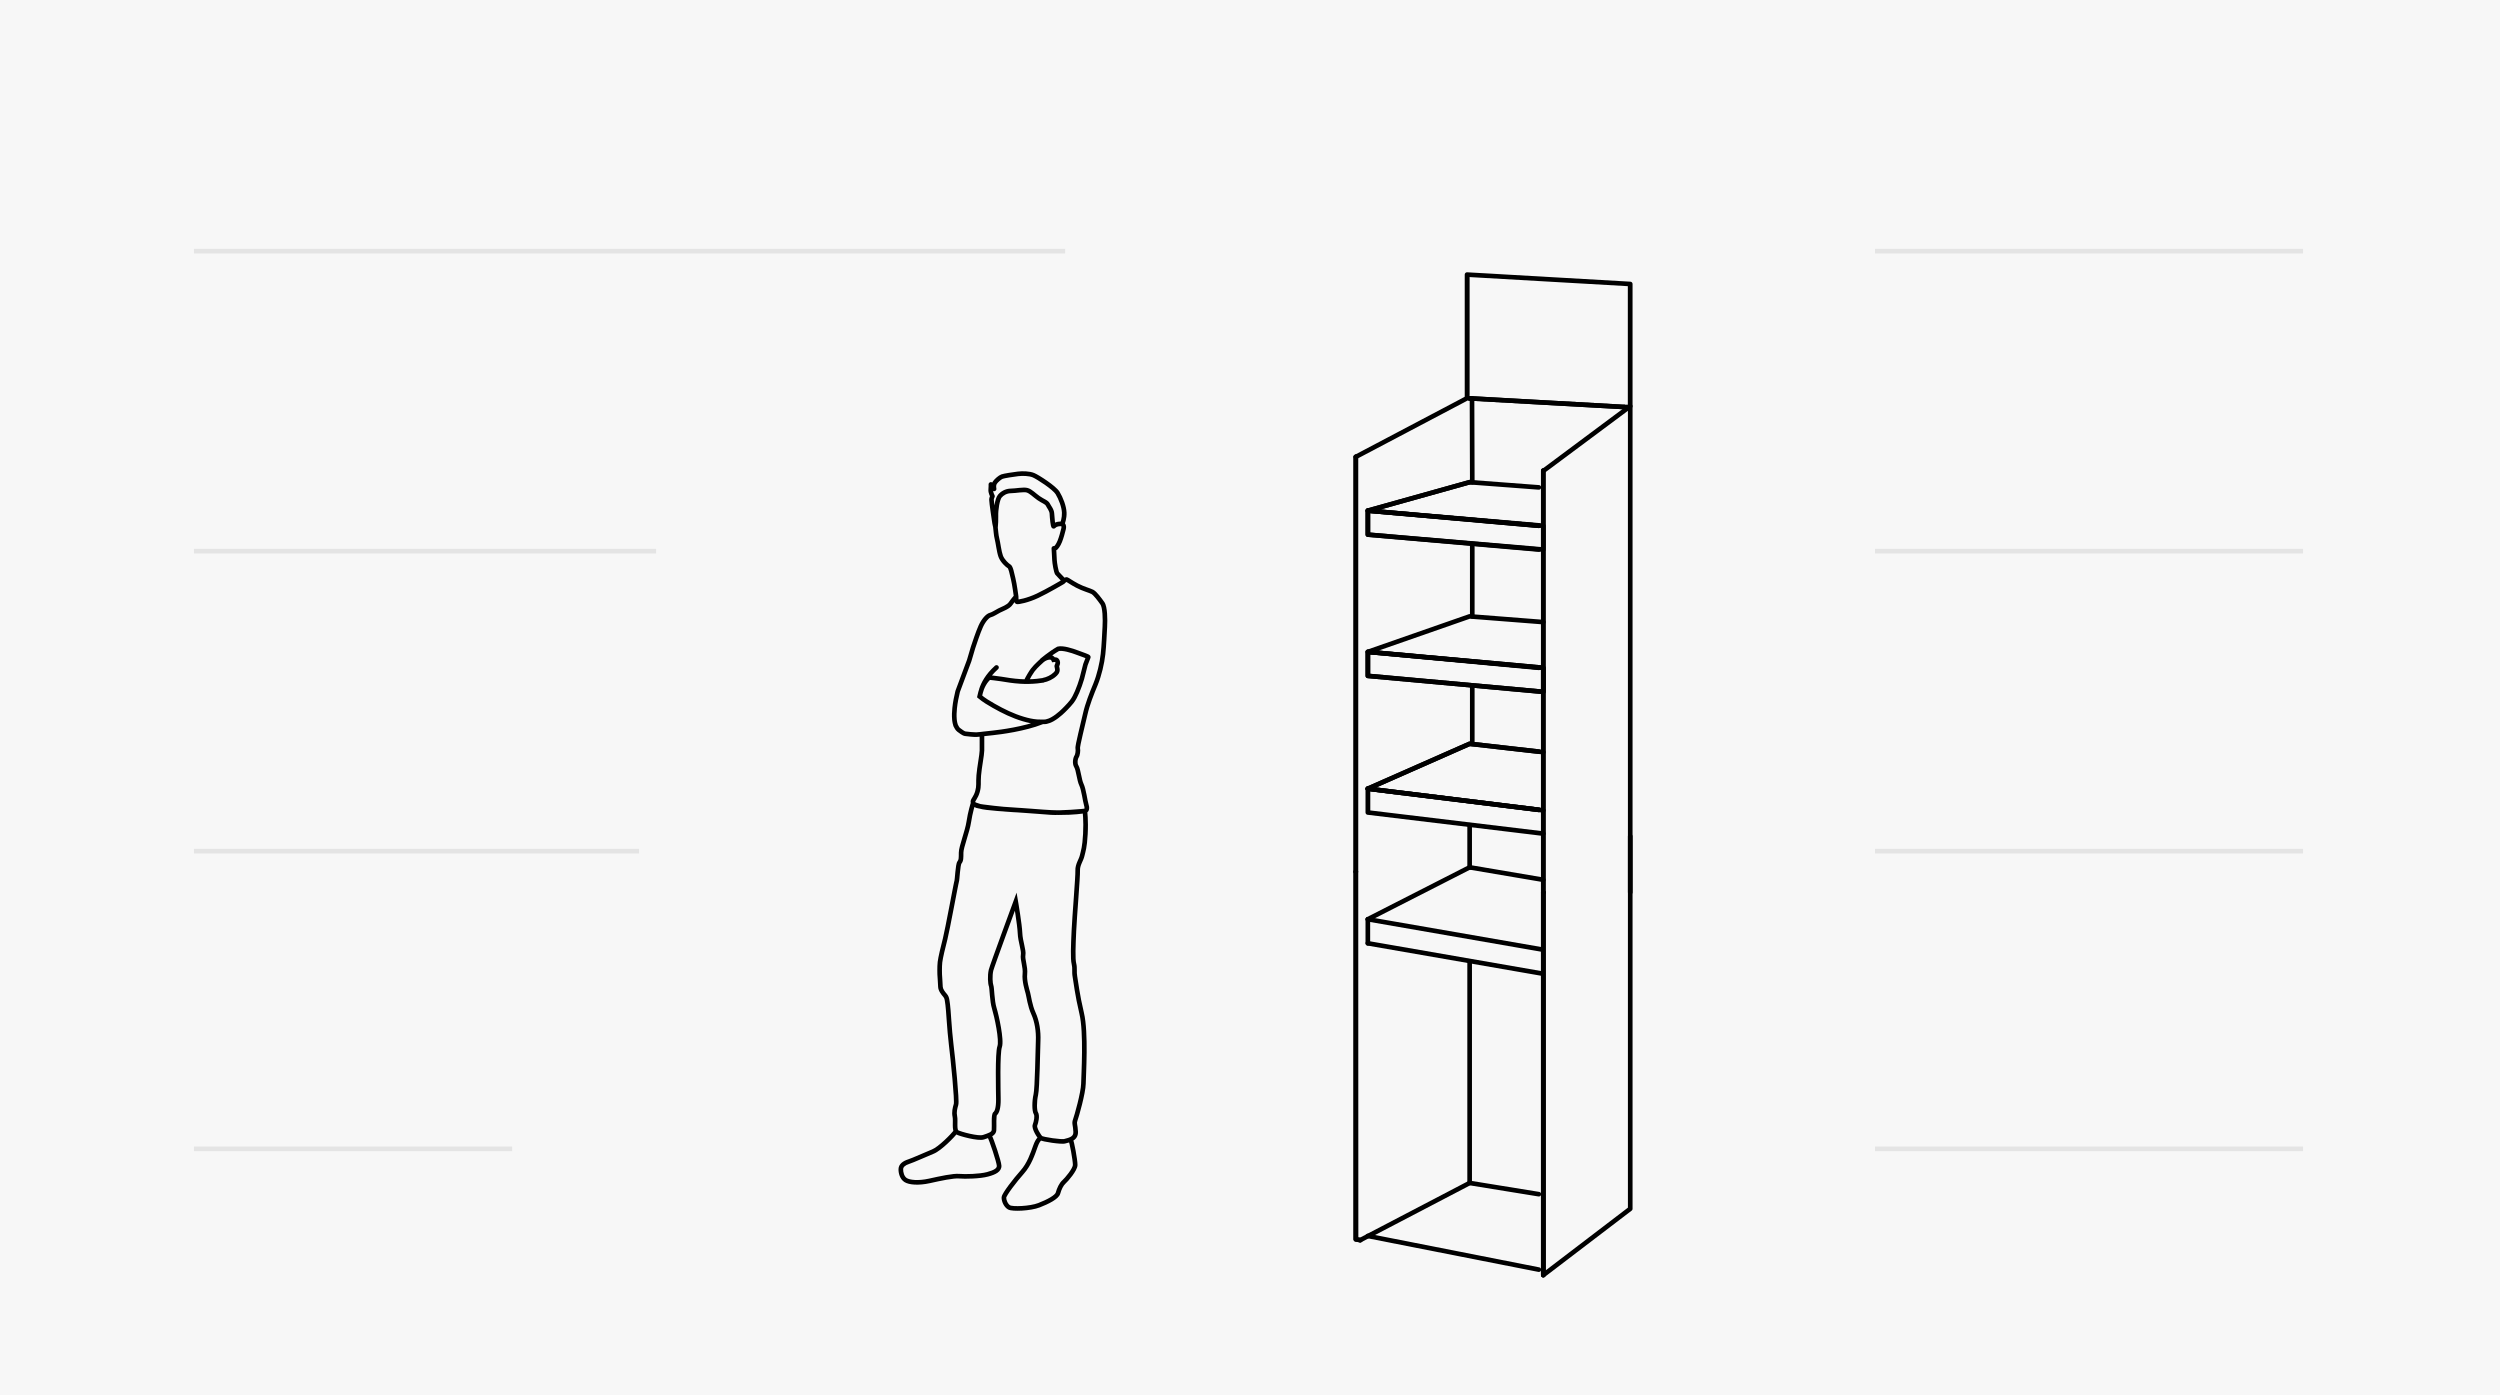 <svg width="1075" height="600" viewBox="0 0 1075 600" fill="none" xmlns="http://www.w3.org/2000/svg">
<rect width="1075" height="600" fill="#F7F7F7"/>
<path d="M465.796 348.79V347.79H465.709L465.624 347.805L465.796 348.79ZM455.255 349.438L455.259 348.438L455.259 348.438L455.255 349.438ZM441.201 348.588L441.132 349.586L441.132 349.586L441.201 348.588ZM421.429 346.729L421.73 345.776L421.729 345.775L421.429 346.729ZM418.341 345.67L418.769 344.767L417.735 344.277L417.388 345.367L418.341 345.67ZM411.335 379.103L410.403 378.741L410.4 378.748L411.335 379.103ZM404.192 413.696L403.2 413.574L403.199 413.578L404.192 413.696ZM404.077 419.142L403.078 419.18L403.079 419.195L403.08 419.21L404.077 419.142ZM410.586 480.094L409.607 480.299L409.608 480.303L410.586 480.094ZM427.42 485.965L426.423 485.88L426.423 485.88L427.42 485.965ZM429.846 450.097L428.905 449.76L428.904 449.762L429.846 450.097ZM426.181 423.853L425.248 424.212L425.25 424.218L426.181 423.853ZM426.138 417.19L425.163 416.97L425.162 416.971L426.138 417.19ZM436.773 387.69L437.758 387.521L437.126 383.842L435.834 387.344L436.773 387.69ZM438.601 401.19L439.601 401.151L439.601 401.151L438.601 401.19ZM439.948 410.613L438.965 410.43L438.965 410.43L439.948 410.613ZM440.704 418.782L441.698 418.891L441.698 418.888L440.704 418.782ZM447.58 489.329L448.195 488.54L448.191 488.537L447.58 489.329ZM457.883 490.719L457.584 489.765L457.583 489.765L457.883 490.719ZM462.542 486.699L461.542 486.739L461.542 486.74L462.542 486.699ZM462.354 481.585L463.289 481.94L463.29 481.938L462.354 481.585ZM465.875 466.017L464.875 465.999L464.875 466.001L465.875 466.017ZM461.786 400.16L462.784 400.207L462.785 400.206L461.786 400.16ZM463.406 374.356L464.405 374.319L464.405 374.317L463.406 374.356ZM466.499 348.79L467.489 348.654L467.371 347.79H466.499V348.79ZM411.826 487.064C412.136 486.607 412.017 485.985 411.56 485.675C411.102 485.365 410.481 485.485 410.171 485.942L411.826 487.064ZM401.14 495.178L400.768 494.25L400.767 494.25L401.14 495.178ZM390.728 499.508L390.424 498.555L390.728 499.508ZM389.396 507.418L388.845 508.252L388.848 508.254L389.396 507.418ZM426.345 487.971C426.051 487.503 425.434 487.362 424.966 487.656C424.499 487.95 424.358 488.568 424.652 489.035L426.345 487.971ZM447.386 489.531L447.423 490.53C447.96 490.51 448.386 490.069 448.386 489.531H447.386ZM439.552 504.018L438.807 503.35L438.806 503.351L439.552 504.018ZM433.922 519.189L433.428 520.058L433.431 520.06L433.922 519.189ZM446.752 518.252L446.391 517.32L446.752 518.252ZM461.067 489.487C460.66 489.113 460.028 489.138 459.653 489.545C459.279 489.951 459.305 490.584 459.712 490.958L461.067 489.487ZM448.386 489.523C448.386 488.971 447.938 488.523 447.386 488.523C446.833 488.523 446.386 488.971 446.386 489.523H448.386ZM423.243 316.001C423.242 315.449 422.794 315.002 422.242 315.003C421.689 315.004 421.242 315.452 421.243 316.004L423.243 316.001ZM422.243 322.726L423.243 322.734L423.243 322.73L422.243 322.726ZM420.861 333.417L419.864 333.337L419.864 333.338L420.861 333.417ZM420.141 346.456L420.5 345.522L420.498 345.522L420.141 346.456ZM435.585 348.228L435.559 349.227H435.559L435.585 348.228ZM451.987 349.395L451.916 350.392L451.918 350.392L451.987 349.395ZM465.026 337.429L465.926 336.994L465.925 336.991L465.026 337.429ZM462.837 329.577L461.981 330.094L461.983 330.098L462.837 329.577ZM462.916 325.32L462.096 324.747L462.092 324.753L462.916 325.32ZM471.045 294.322L471.969 294.703L471.97 294.702L471.045 294.322ZM474.299 281.261L473.305 281.152L473.305 281.154L474.299 281.261ZM475.077 269.612L476.075 269.672L476.075 269.67L475.077 269.612ZM474.026 259.426L473.209 260.003L473.211 260.005L474.026 259.426ZM469.749 254.52L469.284 255.406L469.289 255.408L469.749 254.52ZM457.106 250.205L457.616 251.065C457.707 251.011 457.789 250.943 457.859 250.864L457.106 250.205ZM446.176 256.163L445.749 255.259L445.748 255.259L446.176 256.163ZM436.946 256.516L437.945 256.553C437.961 256.135 437.714 255.751 437.326 255.591C436.939 255.432 436.493 255.531 436.21 255.839L436.946 256.516ZM425.8 264.483L426.047 265.452L426.051 265.451L425.8 264.483ZM421.732 269.303L420.821 268.889L420.82 268.891L421.732 269.303ZM418.406 278.437L419.353 278.758L419.354 278.754L418.406 278.437ZM416.742 284.063L417.679 284.413C417.681 284.408 417.683 284.403 417.685 284.397L416.742 284.063ZM410.917 296.817C410.724 297.335 410.987 297.911 411.504 298.104C412.021 298.297 412.597 298.034 412.79 297.517L410.917 296.817ZM447.348 283.244C446.928 283.604 446.88 284.235 447.239 284.654C447.599 285.073 448.23 285.122 448.649 284.763L447.348 283.244ZM454.999 279.003L454.756 278.033C454.667 278.055 454.582 278.09 454.502 278.135L454.999 279.003ZM467.97 282.572L468.904 282.932C468.953 282.803 468.975 282.666 468.969 282.528L467.97 282.572ZM466.739 285.771L465.806 285.412C465.792 285.448 465.78 285.486 465.77 285.524L466.739 285.771ZM464.244 291.525C464.107 292.06 464.431 292.605 464.966 292.741C465.501 292.877 466.046 292.553 466.182 292.018L464.244 291.525ZM456.892 250.405C457.277 250.801 457.91 250.81 458.306 250.426C458.703 250.041 458.712 249.408 458.327 249.012L456.892 250.405ZM454.636 246.582L455.392 245.927L455.388 245.923L454.636 246.582ZM453.426 240.79L452.427 240.829L452.427 240.829L453.426 240.79ZM453.153 235.791L453.108 234.792C452.841 234.803 452.589 234.922 452.41 235.121C452.23 235.32 452.139 235.583 452.155 235.851L453.153 235.791ZM455.73 232.729L454.801 232.361L454.8 232.362L455.73 232.729ZM457.718 225.595C457.912 225.078 457.65 224.502 457.133 224.308C456.615 224.114 456.039 224.376 455.845 224.893L457.718 225.595ZM429.036 226.695C428.958 226.148 428.452 225.768 427.905 225.846C427.358 225.925 426.978 226.431 427.056 226.978L429.036 226.695ZM428.694 231.584L429.661 231.329L429.661 231.327L428.694 231.584ZM433.9 243.52L433.406 244.39L433.41 244.392L433.9 243.52ZM435.657 248.837L434.686 249.077L434.687 249.08L435.657 248.837ZM435.947 256.653C436.018 257.2 436.52 257.586 437.068 257.515C437.615 257.444 438.001 256.942 437.93 256.394L435.947 256.653ZM429.868 213.401L429.091 212.772C428.756 213.185 428.803 213.788 429.199 214.144C429.594 214.5 430.199 214.484 430.575 214.108L429.868 213.401ZM434.685 211.089V210.089L434.681 210.089L434.685 211.089ZM441.712 210.815L441.998 209.857L441.997 209.856L441.712 210.815ZM450.539 216.924L449.63 217.341L449.632 217.343L450.539 216.924ZM452.325 220.871L451.325 220.908L451.326 220.912L452.325 220.871ZM453.11 226.303L453.817 227.01L453.11 226.303ZM456.789 225.244L456.848 226.242C457.235 226.219 457.574 225.975 457.717 225.615L456.789 225.244ZM457.624 220.439L456.625 220.477L456.625 220.479L457.624 220.439ZM444.405 204.339L444.019 205.261L444.023 205.263L444.405 204.339ZM427.463 210.231L426.675 210.848C426.965 211.218 427.474 211.336 427.898 211.132C428.321 210.928 428.545 210.455 428.435 209.998L427.463 210.231ZM426.081 208.308L426.924 207.771C426.682 207.39 426.214 207.219 425.783 207.353C425.352 207.488 425.064 207.895 425.081 208.346L426.081 208.308ZM426.009 210.584L427.003 210.691L427.004 210.685L426.009 210.584ZM426.772 213.365L427.671 213.804C427.812 213.514 427.805 213.173 427.651 212.889L426.772 213.365ZM426.945 219.957L425.958 220.116L425.958 220.12L426.945 219.957ZM427.924 226.137L428.884 225.858C428.882 225.852 428.88 225.846 428.879 225.84L427.924 226.137ZM428.061 226.822L427.072 226.974C427.149 227.474 427.587 227.838 428.093 227.821C428.598 227.805 429.012 227.414 429.057 226.91L428.061 226.822ZM428.255 222.024L427.256 222.062L427.256 222.063L428.255 222.024ZM429.882 213.387L430.659 214.016C430.994 213.603 430.947 213 430.551 212.644C430.156 212.288 429.551 212.303 429.175 212.68L429.882 213.387ZM453.794 289.819L454.499 290.528L454.501 290.526L453.794 289.819ZM454.636 288.486L455.614 288.697L455.616 288.685L454.636 288.486ZM454.507 286.916L455.482 286.696L455.482 286.694L454.507 286.916ZM454.413 286.383L453.421 286.254L453.419 286.273L453.417 286.292L454.413 286.383ZM454.607 285.907L455.518 286.321L454.607 285.907ZM454.737 284.402L455.673 284.051L455.673 284.048L454.737 284.402ZM454.175 283.717L453.728 284.612L453.739 284.617L453.749 284.622L454.175 283.717ZM453.038 283.696L452.121 284.094L452.427 284.799L453.186 284.685L453.038 283.696ZM452.642 283.105L453.362 282.411L453.354 282.403L453.346 282.395L452.642 283.105ZM449.654 283.047L449.288 282.117L449.279 282.12L449.654 283.047ZM446.5 285.489L445.806 284.77L445.805 284.77L446.5 285.489ZM444.067 288.119L443.276 287.507L444.067 288.119ZM463.154 297.527L464.071 297.926L464.072 297.923L463.154 297.527ZM460.814 301.763L461.597 302.385L461.6 302.381L460.814 301.763ZM458.423 304.436L457.704 303.741L457.703 303.742L458.423 304.436ZM456.184 306.604L456.846 307.354L456.848 307.351L456.184 306.604ZM452.519 309.284L453.001 310.16L453.007 310.157L452.519 309.284ZM451.828 309.637L451.418 308.725L451.416 308.725L451.828 309.637ZM451.159 309.925L451.512 310.86L451.52 310.857L451.159 309.925ZM449.985 310.278L450.164 311.262L450.181 311.259L450.198 311.255L449.985 310.278ZM449.755 310.321V311.321H449.845L449.934 311.305L449.755 310.321ZM449.697 310.328L449.907 311.306L449.961 311.294L450.013 311.277L449.697 310.328ZM449.726 310.328V311.328H449.825L449.922 311.309L449.726 310.328ZM449.603 310.343V309.343H449.529L449.455 309.354L449.603 310.343ZM449.164 310.386L449.117 309.387L449.109 309.387L449.102 309.388L449.164 310.386ZM448.48 310.393L448.446 311.393L448.449 311.393L448.48 310.393ZM445.939 310.35L446.015 309.353L446.013 309.353L445.939 310.35ZM439.934 309.147L440.221 308.189L440.219 308.188L439.934 309.147ZM427.312 303.499L426.817 304.368L426.817 304.368L427.312 303.499ZM421.235 299.472L420.262 299.241L420.121 299.837L420.587 300.234L421.235 299.472ZM421.646 297.743L420.675 297.501L420.673 297.512L421.646 297.743ZM423.1 294.134L422.235 293.632L422.233 293.635L423.1 294.134ZM425.325 291.317L425.43 290.323L424.977 290.275L424.643 290.585L425.325 291.317ZM427.47 291.562L427.346 292.555L427.351 292.555L427.47 291.562ZM436.406 292.816L436.508 291.821L436.507 291.821L436.406 292.816ZM442.346 293.09L442.364 294.089L442.365 294.089L442.346 293.09ZM429.168 287.746C429.578 287.377 429.611 286.745 429.242 286.334C428.873 285.924 428.24 285.89 427.83 286.26L429.168 287.746ZM426.871 315.148L426.766 314.153L426.764 314.153L426.871 315.148ZM423.055 315.565L423.166 316.559L423.168 316.559L423.055 315.565ZM419.765 315.897L419.732 314.897L419.732 314.897L419.765 315.897ZM414.999 315.503L414.825 316.487L414.826 316.488L414.999 315.503ZM412.221 313.822L411.657 314.648L411.659 314.649L412.221 313.822ZM410.91 311.906L409.96 312.216L409.975 312.265L409.996 312.311L410.91 311.906ZM410.608 310.753L411.589 310.557L411.586 310.546L410.608 310.753ZM410.485 310.04L411.474 309.89L411.473 309.883L411.472 309.876L410.485 310.04ZM410.435 309.644L409.438 309.721L409.439 309.737L409.441 309.754L410.435 309.644ZM410.421 309.536L409.424 309.619L409.429 309.676L409.44 309.732L410.421 309.536ZM410.399 309.277L411.396 309.194L411.395 309.191L410.399 309.277ZM410.5 304.5L411.494 304.605L411.495 304.602L410.5 304.5ZM465.796 348.79C465.624 347.805 465.624 347.805 465.624 347.805C465.624 347.805 465.624 347.804 465.625 347.804C465.625 347.804 465.625 347.804 465.625 347.804C465.624 347.804 465.624 347.805 465.624 347.805C465.622 347.805 465.62 347.805 465.617 347.806C465.611 347.807 465.602 347.808 465.588 347.811C465.561 347.815 465.519 347.822 465.463 347.831C465.35 347.848 465.179 347.873 464.952 347.904C464.498 347.965 463.818 348.047 462.932 348.129C461.158 348.292 458.555 348.452 455.259 348.438L455.251 350.438C458.615 350.453 461.283 350.289 463.115 350.12C464.031 350.036 464.738 349.951 465.219 349.886C465.46 349.854 465.644 349.826 465.769 349.807C465.832 349.797 465.88 349.789 465.913 349.784C465.93 349.781 465.943 349.779 465.952 349.778C465.957 349.777 465.96 349.776 465.963 349.776C465.964 349.775 465.965 349.775 465.966 349.775C465.966 349.775 465.967 349.775 465.967 349.775C465.967 349.775 465.968 349.775 465.968 349.775C465.968 349.775 465.968 349.775 465.796 348.79ZM455.259 348.438C451.45 348.424 446.635 347.961 441.27 347.59L441.132 349.586C446.408 349.95 451.356 350.423 455.251 350.438L455.259 348.438ZM441.27 347.59C436.891 347.287 432.598 347.023 429.072 346.735C427.31 346.591 425.754 346.442 424.486 346.28C423.2 346.116 422.271 345.946 421.73 345.776L421.128 347.683C421.855 347.912 422.94 348.099 424.233 348.264C425.545 348.431 427.136 348.583 428.909 348.728C432.451 349.018 436.777 349.284 441.132 349.586L441.27 347.59ZM421.729 345.775C420.468 345.378 419.71 345.118 419.273 344.96C419.054 344.881 418.918 344.828 418.841 344.796C418.802 344.781 418.779 344.771 418.767 344.766C418.762 344.763 418.759 344.762 418.76 344.762C418.76 344.763 418.761 344.763 418.762 344.764C418.763 344.764 418.764 344.764 418.765 344.765C418.766 344.765 418.766 344.766 418.767 344.766C418.767 344.766 418.767 344.766 418.768 344.766C418.768 344.766 418.768 344.766 418.768 344.767C418.769 344.767 418.769 344.767 418.341 345.67C417.912 346.574 417.913 346.574 417.913 346.574C417.913 346.574 417.913 346.574 417.913 346.575C417.914 346.575 417.914 346.575 417.914 346.575C417.915 346.575 417.916 346.576 417.917 346.576C417.919 346.577 417.92 346.578 417.922 346.579C417.926 346.58 417.93 346.582 417.935 346.585C417.945 346.589 417.956 346.594 417.971 346.6C417.999 346.613 418.038 346.629 418.091 346.65C418.195 346.693 418.355 346.755 418.591 346.84C419.063 347.011 419.849 347.281 421.129 347.683L421.729 345.775ZM418.341 345.67C417.388 345.367 417.388 345.367 417.388 345.367C417.388 345.367 417.388 345.367 417.388 345.367C417.387 345.368 417.387 345.368 417.387 345.368C417.387 345.369 417.387 345.37 417.386 345.371C417.386 345.373 417.385 345.376 417.384 345.38C417.381 345.388 417.377 345.399 417.373 345.414C417.364 345.443 417.35 345.486 417.334 345.542C417.3 345.652 417.251 345.814 417.191 346.02C417.071 346.433 416.905 347.024 416.72 347.745C416.351 349.186 415.903 351.156 415.594 353.262L417.573 353.553C417.869 351.538 418.3 349.64 418.658 348.242C418.836 347.544 418.996 346.974 419.111 346.579C419.169 346.382 419.215 346.229 419.246 346.126C419.262 346.075 419.274 346.036 419.282 346.01C419.286 345.997 419.289 345.988 419.291 345.982C419.292 345.979 419.293 345.977 419.293 345.975C419.293 345.975 419.293 345.974 419.293 345.974C419.293 345.974 419.293 345.974 419.293 345.974L419.293 345.974C419.293 345.974 419.293 345.974 418.341 345.67ZM415.594 353.262C415.305 355.232 414.51 357.837 413.753 360.345C413.379 361.58 413.017 362.788 412.748 363.841C412.484 364.871 412.283 365.848 412.279 366.592L414.279 366.603C414.282 366.13 414.422 365.364 414.685 364.337C414.942 363.332 415.292 362.167 415.667 360.924C416.407 358.475 417.257 355.703 417.573 353.553L415.594 353.262ZM412.279 366.592C412.271 367.85 412.275 368.597 412.202 369.161C412.137 369.658 412.021 369.933 411.788 370.229L413.358 371.467C413.853 370.84 414.082 370.208 414.185 369.419C414.279 368.697 414.272 367.78 414.279 366.603L412.279 366.592ZM411.788 370.229C411.565 370.511 411.441 370.882 411.361 371.164C411.271 371.482 411.195 371.857 411.129 372.252C410.997 373.044 410.89 374.003 410.8 374.932C410.704 375.913 410.636 376.743 410.559 377.516C410.522 377.882 410.488 378.189 410.455 378.423C410.416 378.697 410.392 378.769 410.403 378.741L412.267 379.466C412.353 379.243 412.402 378.941 412.435 378.703C412.474 378.426 412.512 378.086 412.549 377.714C412.619 377.01 412.705 375.997 412.79 375.127C412.88 374.204 412.981 373.303 413.102 372.582C413.162 372.221 413.224 371.926 413.286 371.707C413.358 371.45 413.399 371.415 413.358 371.467L411.788 370.229ZM410.4 378.748C410.352 378.874 410.306 379.078 410.273 379.231C410.229 379.424 410.175 379.684 410.111 379.997C409.982 380.625 409.812 381.487 409.613 382.511C409.215 384.558 408.698 387.264 408.16 390.061C407.078 395.681 405.921 401.618 405.456 403.435L407.393 403.931C407.878 402.038 409.05 396.016 410.124 390.439C410.663 387.638 411.179 384.937 411.577 382.893C411.775 381.87 411.944 381.016 412.07 380.398C412.134 380.088 412.185 379.842 412.225 379.665C412.273 379.447 412.286 379.416 412.27 379.459L410.4 378.748ZM405.456 403.435C404.511 407.122 403.462 411.45 403.2 413.574L405.185 413.818C405.427 411.85 406.437 407.663 407.393 403.931L405.456 403.435ZM403.199 413.578C403.07 414.668 403.041 416.08 403.043 417.191C403.044 417.752 403.053 418.248 403.061 418.604C403.065 418.782 403.07 418.925 403.073 419.024C403.074 419.074 403.076 419.112 403.076 419.139C403.077 419.152 403.077 419.162 403.078 419.169C403.078 419.172 403.078 419.175 403.078 419.177C403.078 419.178 403.078 419.179 403.078 419.179C403.078 419.18 403.078 419.18 403.078 419.18C403.078 419.18 403.078 419.18 403.078 419.18C403.078 419.18 403.078 419.18 404.077 419.142C405.077 419.104 405.077 419.104 405.077 419.104C405.077 419.104 405.077 419.104 405.077 419.104C405.077 419.104 405.077 419.104 405.077 419.104C405.076 419.103 405.076 419.103 405.076 419.102C405.076 419.101 405.076 419.099 405.076 419.096C405.076 419.09 405.076 419.081 405.075 419.068C405.074 419.044 405.073 419.008 405.072 418.961C405.069 418.866 405.065 418.728 405.061 418.556C405.052 418.211 405.044 417.731 405.043 417.187C405.041 416.088 405.071 414.777 405.185 413.814L403.199 413.578ZM404.077 419.142C403.08 419.21 403.08 419.21 403.08 419.21C403.08 419.21 403.08 419.21 403.08 419.21C403.08 419.21 403.08 419.211 403.08 419.211C403.08 419.211 403.08 419.212 403.08 419.213C403.08 419.215 403.08 419.217 403.08 419.221C403.081 419.228 403.082 419.239 403.082 419.253C403.084 419.281 403.087 419.322 403.091 419.375C403.098 419.481 403.108 419.635 403.121 419.823C403.146 420.199 403.18 420.716 403.215 421.274C403.286 422.396 403.363 423.672 403.388 424.337L405.386 424.263C405.36 423.567 405.282 422.263 405.211 421.147C405.176 420.586 405.141 420.068 405.116 419.69C405.104 419.501 405.093 419.347 405.086 419.241C405.083 419.187 405.08 419.146 405.078 419.117C405.077 419.103 405.076 419.092 405.076 419.085C405.075 419.081 405.075 419.079 405.075 419.077C405.075 419.076 405.075 419.075 405.075 419.075C405.075 419.075 405.075 419.074 405.075 419.074C405.075 419.074 405.075 419.074 405.075 419.074C405.075 419.074 405.075 419.074 404.077 419.142ZM403.388 424.337C403.421 425.254 403.782 426.092 404.207 426.798C404.634 427.507 405.169 428.154 405.634 428.688L407.143 427.376C406.693 426.858 406.253 426.32 405.921 425.766C405.585 425.209 405.403 424.708 405.386 424.263L403.388 424.337ZM405.634 428.688C405.94 429.04 406.099 429.428 406.212 429.984C406.271 430.272 406.315 430.589 406.364 430.969C406.411 431.341 406.464 431.767 406.539 432.227L408.513 431.904C408.444 431.486 408.397 431.1 408.347 430.714C408.299 430.338 408.247 429.953 408.172 429.584C408.017 428.825 407.751 428.075 407.143 427.376L405.634 428.688ZM406.539 432.227C406.674 433.047 406.84 435.613 407.079 438.901C407.313 442.138 407.614 445.992 408.017 449.268L410.002 449.024C409.606 445.803 409.308 441.994 409.073 438.756C408.842 435.567 408.667 432.842 408.513 431.904L406.539 432.227ZM408.017 449.268C408.415 452.504 409.056 458.521 409.538 463.933C409.779 466.64 409.979 469.187 410.088 471.155C410.143 472.141 410.175 472.971 410.179 473.599C410.181 473.913 410.175 474.166 410.164 474.357C410.151 474.569 410.134 474.639 410.137 474.626L412.057 475.188C412.121 474.969 412.146 474.707 412.16 474.477C412.175 474.226 412.181 473.924 412.179 473.587C412.175 472.911 412.141 472.043 412.085 471.044C411.974 469.043 411.772 466.471 411.53 463.756C411.047 458.325 410.403 452.286 410.002 449.024L408.017 449.268ZM410.137 474.626C409.654 476.281 409.156 478.145 409.607 480.299L411.565 479.888C411.225 478.267 411.576 476.832 412.057 475.188L410.137 474.626ZM409.608 480.303C409.685 480.661 409.711 481.179 409.711 481.839C409.711 482.417 409.687 483.259 409.692 483.905C409.698 484.597 409.732 485.331 409.874 485.963C410.007 486.558 410.291 487.319 411.005 487.727L411.996 485.989C412.041 486.015 411.926 485.975 411.825 485.526C411.733 485.113 411.698 484.557 411.692 483.889C411.687 483.176 411.711 482.587 411.711 481.839C411.711 481.174 411.689 480.47 411.564 479.885L409.608 480.303ZM411.005 487.727C411.45 487.98 412.3 488.285 413.255 488.578C414.247 488.882 415.458 489.204 416.693 489.477C417.925 489.749 419.203 489.978 420.324 490.088C421.389 490.193 422.492 490.213 423.261 489.94L422.593 488.055C422.286 488.164 421.589 488.203 420.52 488.098C419.506 487.998 418.312 487.787 417.124 487.524C415.94 487.262 414.781 486.954 413.841 486.666C412.865 486.366 412.221 486.118 411.996 485.989L411.005 487.727ZM423.261 489.94C424.247 489.59 425.47 489.232 426.39 488.747C427.355 488.238 428.298 487.435 428.416 486.049L426.423 485.88C426.39 486.274 426.163 486.605 425.458 486.977C424.708 487.373 423.759 487.641 422.593 488.055L423.261 489.94ZM428.416 486.05C428.496 485.115 428.433 483.362 428.443 481.976C428.449 481.242 428.472 480.588 428.534 480.095C428.565 479.847 428.601 479.676 428.634 479.571C428.679 479.429 428.678 479.538 428.523 479.659L427.296 478.079C426.955 478.344 426.804 478.727 426.729 478.962C426.642 479.234 426.587 479.543 426.549 479.848C426.473 480.463 426.449 481.214 426.443 481.961C426.432 483.535 426.495 485.042 426.423 485.88L428.416 486.05ZM428.523 479.659C429.149 479.172 429.583 478.327 429.867 477.246C430.158 476.136 430.325 474.642 430.306 472.686L428.306 472.705C428.324 474.552 428.163 475.857 427.932 476.739C427.693 477.65 427.412 477.989 427.296 478.079L428.523 479.659ZM430.306 472.686C430.288 470.764 430.178 465.83 430.195 461.008C430.204 458.599 430.244 456.235 430.342 454.308C430.391 453.344 430.455 452.5 430.534 451.82C430.615 451.117 430.707 450.662 430.789 450.431L428.904 449.762C428.741 450.222 428.631 450.871 428.547 451.589C428.461 452.328 428.395 453.22 428.345 454.206C428.244 456.18 428.204 458.58 428.196 461.001C428.178 465.837 428.288 470.823 428.306 472.705L430.306 472.686ZM430.788 450.434C431.112 449.528 431.132 448.163 431.041 446.744C430.946 445.271 430.715 443.56 430.425 441.853C429.846 438.445 429.014 434.964 428.497 433.297L426.587 433.889C427.071 435.45 427.885 438.841 428.454 442.188C428.738 443.859 428.957 445.496 429.045 446.872C429.137 448.302 429.074 449.286 428.905 449.76L430.788 450.434ZM428.497 433.297C428.033 431.799 427.79 429.699 427.62 427.776C427.538 426.85 427.47 425.922 427.404 425.222C427.37 424.865 427.334 424.536 427.293 424.261C427.256 424.01 427.204 423.721 427.112 423.488L425.25 424.218C425.246 424.207 425.254 424.227 425.269 424.295C425.283 424.359 425.299 424.445 425.315 424.555C425.348 424.777 425.38 425.064 425.413 425.411C425.48 426.121 425.541 426.964 425.628 427.952C425.797 429.858 426.051 432.16 426.587 433.889L428.497 433.297ZM427.115 423.495C427 423.197 426.851 422.297 426.816 421.069C426.783 419.881 426.861 418.538 427.114 417.409L425.162 416.971C424.861 418.313 424.781 419.833 424.817 421.125C424.853 422.377 425.002 423.573 425.248 424.212L427.115 423.495ZM427.114 417.41C427.146 417.266 427.324 416.711 427.65 415.761C427.965 414.844 428.396 413.624 428.903 412.202C429.916 409.361 431.233 405.729 432.538 402.148C433.843 398.567 435.136 395.039 436.103 392.406C436.587 391.09 436.989 389.997 437.27 389.234C437.41 388.852 437.521 388.553 437.596 388.349C437.633 388.247 437.662 388.169 437.682 388.116C437.691 388.09 437.699 388.07 437.703 388.056C437.706 388.05 437.708 388.045 437.709 388.041C437.71 388.04 437.71 388.038 437.71 388.037C437.711 388.037 437.711 388.037 437.711 388.037C437.711 388.036 437.711 388.036 436.773 387.69C435.834 387.344 435.834 387.344 435.834 387.345C435.834 387.345 435.834 387.345 435.834 387.346C435.834 387.346 435.833 387.348 435.833 387.349C435.831 387.353 435.829 387.358 435.827 387.365C435.822 387.378 435.815 387.398 435.805 387.424C435.785 387.477 435.757 387.555 435.719 387.657C435.644 387.861 435.533 388.161 435.393 388.543C435.112 389.307 434.71 390.4 434.226 391.717C433.259 394.351 431.965 397.88 430.659 401.463C429.353 405.045 428.035 408.682 427.019 411.53C426.511 412.954 426.078 414.184 425.759 415.111C425.452 416.006 425.226 416.691 425.163 416.97L427.114 417.41ZM436.773 387.69C435.787 387.86 435.787 387.86 435.787 387.86C435.787 387.86 435.787 387.86 435.787 387.86C435.787 387.86 435.787 387.861 435.787 387.861C435.788 387.862 435.788 387.864 435.788 387.866C435.789 387.871 435.79 387.878 435.792 387.887C435.795 387.906 435.8 387.933 435.806 387.969C435.818 388.041 435.836 388.148 435.859 388.285C435.905 388.559 435.971 388.954 436.051 389.441C436.211 390.414 436.425 391.75 436.644 393.201C437.085 396.125 437.533 399.443 437.602 401.229L439.601 401.151C439.526 399.235 439.059 395.803 438.622 392.903C438.401 391.441 438.186 390.096 438.025 389.117C437.945 388.627 437.878 388.229 437.831 387.952C437.808 387.814 437.79 387.707 437.777 387.633C437.771 387.597 437.766 387.569 437.763 387.55C437.762 387.54 437.76 387.533 437.759 387.528C437.759 387.526 437.759 387.524 437.759 387.523C437.758 387.522 437.758 387.522 437.758 387.521C437.758 387.521 437.758 387.521 437.758 387.521C437.758 387.521 437.758 387.521 436.773 387.69ZM437.602 401.229C437.678 403.19 438.128 405.155 438.487 406.784C438.67 407.615 438.828 408.349 438.92 408.99C439.013 409.642 439.024 410.11 438.965 410.43L440.931 410.796C441.051 410.15 441.002 409.421 440.899 408.706C440.795 407.979 440.621 407.173 440.44 406.354C440.072 404.681 439.669 402.9 439.601 401.151L437.602 401.229ZM438.965 410.43C438.847 411.066 438.883 411.755 438.966 412.415C439.05 413.08 439.194 413.802 439.327 414.502C439.604 415.949 439.85 417.365 439.71 418.676L441.698 418.888C441.875 417.238 441.562 415.538 441.292 414.126C441.152 413.396 441.025 412.751 440.951 412.165C440.877 411.576 440.869 411.129 440.931 410.795L438.965 410.43ZM439.71 418.673C439.53 420.312 439.787 422.155 440.112 423.711C440.439 425.274 440.861 426.654 441.043 427.317L442.971 426.787C442.772 426.059 442.38 424.785 442.07 423.301C441.758 421.809 441.553 420.213 441.698 418.891L439.71 418.673ZM441.043 427.317C441.126 427.619 441.218 428.083 441.341 428.718C441.461 429.335 441.604 430.079 441.785 430.889C442.146 432.504 442.665 434.42 443.48 436.212L445.3 435.383C444.568 433.774 444.086 432.012 443.737 430.453C443.563 429.675 443.425 428.958 443.304 428.336C443.187 427.732 443.079 427.18 442.971 426.787L441.043 427.317ZM443.48 436.212C444.948 439.436 445.575 443.601 445.407 447.46L447.405 447.547C447.583 443.453 446.929 438.959 445.3 435.383L443.48 436.212ZM445.407 447.46C445.321 449.454 445.231 454.583 445.084 459.507C445.009 461.98 444.92 464.41 444.809 466.397C444.696 468.421 444.564 469.886 444.424 470.497L446.373 470.946C446.56 470.134 446.696 468.482 446.806 466.508C446.919 464.496 447.008 462.045 447.083 459.567C447.232 454.586 447.319 449.53 447.405 447.547L445.407 447.46ZM444.424 470.497C444.076 472.006 443.905 473.803 443.909 475.371C443.911 476.157 443.956 476.907 444.053 477.549C444.145 478.158 444.298 478.791 444.585 479.253L446.284 478.197C446.222 478.097 446.114 477.804 446.031 477.252C445.953 476.733 445.91 476.086 445.909 475.366C445.905 473.925 446.065 472.282 446.373 470.946L444.424 470.497ZM444.585 479.253C444.641 479.342 444.711 479.539 444.739 479.888C444.765 480.224 444.747 480.627 444.689 481.066C444.574 481.948 444.32 482.858 444.097 483.439L445.965 484.154C446.239 483.438 446.536 482.375 446.672 481.325C446.741 480.799 446.774 480.248 446.733 479.73C446.693 479.225 446.577 478.669 446.284 478.197L444.585 479.253ZM444.097 483.439C443.848 484.089 443.985 484.836 444.149 485.401C444.329 486.021 444.621 486.68 444.939 487.287C445.26 487.898 445.624 488.486 445.964 488.968C446.281 489.418 446.643 489.869 446.969 490.121L448.191 488.537C448.191 488.537 448.189 488.536 448.186 488.533C448.183 488.531 448.178 488.527 448.173 488.522C448.161 488.511 448.146 488.497 448.127 488.478C448.089 488.439 448.042 488.388 447.986 488.322C447.874 488.191 447.742 488.02 447.598 487.815C447.309 487.405 446.991 486.891 446.71 486.357C446.428 485.819 446.199 485.289 446.07 484.844C445.925 484.345 445.966 484.152 445.965 484.154L444.097 483.439ZM446.965 490.117C447.123 490.241 447.302 490.323 447.428 490.375C447.571 490.434 447.733 490.488 447.9 490.539C448.237 490.641 448.653 490.744 449.113 490.844C450.036 491.043 451.193 491.243 452.362 491.409C453.53 491.574 454.728 491.707 455.731 491.771C456.231 491.803 456.697 491.819 457.093 491.811C457.46 491.803 457.863 491.774 458.183 491.673L457.583 489.765C457.586 489.764 457.576 489.768 457.549 489.773C457.522 489.778 457.485 489.783 457.436 489.789C457.338 489.8 457.21 489.808 457.05 489.811C456.732 489.818 456.327 489.805 455.858 489.776C454.921 489.716 453.777 489.589 452.642 489.428C451.507 489.268 450.4 489.076 449.536 488.889C449.102 488.795 448.745 488.706 448.481 488.626C448.349 488.585 448.254 488.552 448.191 488.526C448.112 488.493 448.135 488.494 448.195 488.54L446.965 490.117ZM458.182 491.674C458.329 491.628 458.511 491.58 458.742 491.52C458.965 491.462 459.226 491.396 459.497 491.318C460.038 491.163 460.67 490.951 461.267 490.624C461.867 490.296 462.467 489.835 462.904 489.164C463.348 488.482 463.581 487.649 463.541 486.659L461.542 486.74C461.567 487.353 461.426 487.769 461.228 488.072C461.023 488.387 460.713 488.648 460.308 488.869C459.9 489.092 459.43 489.256 458.946 489.395C458.705 489.464 458.472 489.524 458.242 489.584C458.02 489.641 457.788 489.701 457.584 489.765L458.182 491.674ZM463.541 486.66C463.477 485.054 463.268 484.084 463.17 483.426C463.08 482.831 463.075 482.505 463.289 481.94L461.419 481.23C461.044 482.22 461.071 482.918 461.192 483.723C461.304 484.467 461.484 485.276 461.542 486.739L463.541 486.66ZM463.29 481.938C463.608 481.096 464.484 478.116 465.282 474.898C466.076 471.702 466.84 468.09 466.875 466.034L464.875 466.001C464.845 467.791 464.144 471.182 463.341 474.417C462.543 477.63 461.691 480.51 461.419 481.231L463.29 481.938ZM466.875 466.036C466.909 464.205 467.214 458.569 467.262 452.548C467.311 446.506 467.11 439.789 466.099 435.53L464.153 435.992C465.101 439.983 465.311 446.469 465.262 452.532C465.213 458.616 464.913 463.983 464.875 465.999L466.875 466.036ZM466.099 435.53C464.143 427.291 463.64 422.086 463.207 419.806L461.242 420.179C461.63 422.22 462.193 427.735 464.153 435.992L466.099 435.53ZM463.207 419.806C463.023 418.836 463.039 418.037 463.046 417.141C463.052 416.251 463.048 415.275 462.755 414.126L460.817 414.62C461.042 415.502 461.052 416.256 461.046 417.127C461.04 417.993 461.016 418.987 461.242 420.179L463.207 419.806ZM462.755 414.126C462.534 413.26 462.45 411.446 462.478 408.92C462.505 406.442 462.633 403.414 462.784 400.207L460.787 400.113C460.636 403.318 460.505 406.38 460.478 408.898C460.451 411.368 460.519 413.455 460.817 414.62L462.755 414.126ZM462.785 400.206C462.931 397.017 463.358 391.224 463.739 385.884C464.115 380.6 464.454 375.669 464.405 374.319L462.406 374.393C462.45 375.601 462.127 380.366 461.744 385.742C461.365 391.061 460.935 396.892 460.787 400.114L462.785 400.206ZM464.405 374.317C464.363 373.258 464.661 372.318 465.079 371.321C465.472 370.384 466.051 369.248 466.311 368.101L464.36 367.659C464.152 368.579 463.715 369.402 463.235 370.548C462.78 371.632 462.347 372.897 462.406 374.395L464.405 374.317ZM466.311 368.101C466.773 366.056 467.394 364.664 467.716 358.662L465.719 358.555C465.408 364.353 464.833 365.568 464.36 367.659L466.311 368.101ZM467.716 358.662C467.877 355.671 467.821 353.179 467.725 351.432C467.677 350.558 467.619 349.869 467.572 349.396C467.549 349.16 467.529 348.977 467.514 348.852C467.507 348.79 467.501 348.742 467.496 348.709C467.494 348.692 467.493 348.679 467.491 348.67C467.491 348.665 467.49 348.662 467.49 348.659C467.49 348.658 467.49 348.657 467.49 348.656C467.49 348.656 467.489 348.655 467.489 348.655C467.489 348.655 467.489 348.655 467.489 348.655C467.489 348.654 467.489 348.654 466.499 348.79C465.508 348.925 465.508 348.925 465.508 348.925C465.508 348.925 465.508 348.925 465.508 348.925C465.508 348.925 465.508 348.925 465.508 348.925C465.508 348.925 465.508 348.925 465.508 348.926C465.508 348.927 465.508 348.929 465.509 348.932C465.509 348.938 465.511 348.948 465.513 348.962C465.516 348.989 465.521 349.031 465.528 349.087C465.541 349.199 465.56 349.369 465.582 349.592C465.626 350.038 465.682 350.698 465.728 351.541C465.821 353.228 465.875 355.646 465.719 358.555L467.716 358.662ZM466.499 347.79H465.796V349.79H466.499V347.79ZM410.171 485.942C409.669 486.682 408.028 488.486 406.09 490.286C405.134 491.175 404.128 492.041 403.187 492.754C402.23 493.477 401.395 493.999 400.768 494.25L401.511 496.107C402.39 495.756 403.396 495.103 404.393 494.349C405.404 493.584 406.462 492.671 407.452 491.751C409.407 489.935 411.19 488.003 411.826 487.064L410.171 485.942ZM400.767 494.25C399.247 494.862 397.109 495.797 395.137 496.646C393.132 497.508 391.335 498.264 390.424 498.555L391.033 500.46C392.059 500.132 393.962 499.328 395.927 498.483C397.923 497.624 400.023 496.705 401.513 496.106L400.767 494.25ZM390.424 498.555C388.432 499.192 386.433 500.434 386.359 502.659L388.358 502.725C388.386 501.895 389.151 501.062 391.033 500.46L390.424 498.555ZM386.359 502.659C386.33 503.538 386.463 504.591 386.833 505.586C387.202 506.581 387.833 507.583 388.845 508.252L389.948 506.583C389.39 506.215 388.977 505.617 388.708 504.89C388.438 504.164 388.337 503.373 388.358 502.725L386.359 502.659ZM388.848 508.254C389.853 508.913 391.443 509.284 393.28 509.383C395.156 509.484 397.422 509.308 399.881 508.761L399.446 506.809C397.146 507.321 395.063 507.476 393.388 507.386C391.674 507.294 390.509 506.952 389.945 506.582L388.848 508.254ZM399.881 508.761C402.263 508.231 404.81 507.672 407.074 507.274C409.373 506.87 411.257 506.655 412.367 506.757L412.549 504.765C411.139 504.636 409.006 504.904 406.727 505.304C404.413 505.711 401.824 506.28 399.446 506.809L399.881 508.761ZM412.367 506.757C413.692 506.878 415.952 506.899 418.289 506.781C420.619 506.663 423.12 506.402 424.898 505.927L424.383 503.995C422.813 504.414 420.483 504.667 418.188 504.784C415.902 504.899 413.745 504.874 412.549 504.765L412.367 506.757ZM424.898 505.927C426.598 505.474 428.004 504.951 428.99 504.251C430.027 503.516 430.67 502.526 430.622 501.236L428.624 501.31C428.641 501.763 428.467 502.17 427.833 502.62C427.149 503.105 426.031 503.555 424.383 503.995L424.898 505.927ZM430.622 501.236C430.611 500.919 430.534 500.499 430.437 500.059C430.335 499.6 430.194 499.054 430.028 498.455C429.696 497.257 429.253 495.82 428.789 494.404C428.325 492.987 427.836 491.58 427.411 490.444C427.003 489.355 426.613 488.396 426.345 487.971L424.652 489.035C424.788 489.251 425.106 489.991 425.537 491.144C425.951 492.25 426.431 493.629 426.889 495.026C427.347 496.424 427.78 497.83 428.101 498.989C428.262 499.57 428.392 500.08 428.484 500.493C428.58 500.925 428.619 501.191 428.624 501.31L430.622 501.236ZM447.386 489.531C447.349 488.531 447.347 488.531 447.346 488.531C447.345 488.531 447.343 488.531 447.342 488.532C447.34 488.532 447.338 488.532 447.336 488.532C447.331 488.532 447.327 488.532 447.322 488.533C447.313 488.533 447.303 488.534 447.293 488.535C447.274 488.537 447.253 488.539 447.232 488.542C447.189 488.548 447.142 488.557 447.093 488.57C446.993 488.596 446.883 488.635 446.766 488.694C446.532 488.812 446.279 488.999 446.015 489.285C445.495 489.846 444.898 490.825 444.284 492.553L446.168 493.223C446.734 491.629 447.217 490.929 447.483 490.643C447.611 490.504 447.676 490.475 447.662 490.482C447.656 490.485 447.632 490.496 447.59 490.507C447.57 490.512 447.545 490.518 447.517 490.522C447.503 490.524 447.488 490.525 447.472 490.527C447.464 490.528 447.456 490.528 447.448 490.529C447.444 490.529 447.44 490.529 447.435 490.529C447.433 490.529 447.431 490.53 447.429 490.53C447.428 490.53 447.426 490.53 447.426 490.53C447.424 490.53 447.423 490.53 447.386 489.531ZM444.284 492.553C443.085 495.923 441.682 500.14 438.807 503.35L440.297 504.685C443.485 501.124 445.005 496.494 446.168 493.223L444.284 492.553ZM438.806 503.351C437.269 505.072 435.297 507.491 433.699 509.649C432.9 510.727 432.184 511.755 431.659 512.607C431.397 513.032 431.173 513.43 431.008 513.778C430.862 514.088 430.7 514.486 430.683 514.866L432.681 514.954C432.679 515.006 432.679 514.923 432.817 514.631C432.937 514.377 433.12 514.049 433.361 513.656C433.844 512.873 434.523 511.896 435.306 510.839C436.87 508.728 438.804 506.356 440.298 504.684L438.806 503.351ZM430.683 514.866C430.646 515.725 430.898 516.754 431.336 517.666C431.775 518.578 432.467 519.513 433.428 520.058L434.415 518.319C433.929 518.043 433.473 517.494 433.139 516.8C432.805 516.106 432.662 515.406 432.681 514.954L430.683 514.866ZM433.431 520.06C433.756 520.243 434.163 520.352 434.549 520.424C434.955 520.501 435.429 520.555 435.943 520.588C436.972 520.656 438.221 520.648 439.53 520.57C442.124 520.413 445.091 519.968 447.113 519.185L446.391 517.32C444.655 517.992 441.93 518.422 439.41 518.573C438.162 518.648 436.999 518.653 436.074 518.593C435.61 518.562 435.222 518.516 434.92 518.459C434.597 518.398 434.449 518.338 434.412 518.317L433.431 520.06ZM447.113 519.185C449.018 518.447 451.005 517.558 452.592 516.613C453.384 516.141 454.106 515.638 454.672 515.114C455.223 514.605 455.72 513.992 455.911 513.282L453.98 512.762C453.934 512.935 453.758 513.235 453.315 513.645C452.888 514.04 452.295 514.461 451.568 514.894C450.117 515.759 448.245 516.602 446.391 517.32L447.113 519.185ZM455.911 513.282C456.37 511.578 457.213 509.813 458.152 508.979L456.823 507.484C455.443 508.71 454.472 510.937 453.98 512.762L455.911 513.282ZM458.152 508.979C458.802 508.402 460.051 507.013 461.137 505.533C461.685 504.788 462.212 503.991 462.609 503.237C462.988 502.517 463.319 501.705 463.333 500.967L461.333 500.93C461.329 501.176 461.19 501.637 460.839 502.306C460.505 502.941 460.04 503.649 459.525 504.349C458.488 505.762 457.332 507.032 456.823 507.484L458.152 508.979ZM463.333 500.967C463.343 500.388 463.243 499.426 463.099 498.367C462.952 497.284 462.747 496.029 462.528 494.826C462.31 493.624 462.074 492.462 461.862 491.568C461.757 491.123 461.654 490.729 461.559 490.424C461.511 490.273 461.46 490.126 461.406 489.997C461.378 489.933 461.344 489.859 461.301 489.785C461.265 489.723 461.19 489.601 461.067 489.487L459.712 490.958C459.616 490.87 459.571 490.789 459.568 490.783C459.558 490.765 459.558 490.762 459.566 490.783C459.584 490.823 459.612 490.9 459.65 491.021C459.725 491.26 459.815 491.602 459.916 492.028C460.117 492.877 460.346 494.002 460.561 495.184C460.776 496.364 460.975 497.589 461.117 498.637C461.263 499.708 461.341 500.526 461.333 500.93L463.333 500.967ZM446.386 489.523V489.531H448.386V489.523H446.386ZM422.243 316.003C421.243 316.004 421.243 316.004 421.243 316.004C421.243 316.004 421.243 316.005 421.243 316.005C421.243 316.005 421.243 316.005 421.243 316.005C421.243 316.006 421.243 316.007 421.243 316.008C421.243 316.01 421.243 316.014 421.243 316.019C421.243 316.028 421.243 316.042 421.243 316.06C421.243 316.097 421.243 316.15 421.243 316.219C421.244 316.357 421.244 316.557 421.244 316.801C421.245 317.291 421.245 317.962 421.246 318.69C421.247 320.146 421.247 321.824 421.243 322.722L423.243 322.73C423.247 321.827 423.247 320.144 423.246 318.689C423.245 317.96 423.245 317.289 423.244 316.799C423.244 316.554 423.244 316.355 423.243 316.217C423.243 316.148 423.243 316.094 423.243 316.057C423.243 316.039 423.243 316.025 423.243 316.016C423.243 316.011 423.243 316.007 423.243 316.005C423.243 316.004 423.243 316.003 423.243 316.002C423.243 316.002 423.243 316.002 423.243 316.002C423.243 316.002 423.243 316.002 423.243 316.002C423.243 316.001 423.243 316.001 422.243 316.003ZM421.243 322.718C421.237 323.526 420.977 325.24 420.661 327.304C420.353 329.308 420.004 331.571 419.864 333.337L421.858 333.496C421.991 331.819 422.326 329.637 422.638 327.607C422.94 325.637 423.235 323.727 423.243 322.734L421.243 322.718ZM419.864 333.338C419.724 335.107 419.767 336.277 419.755 337.226C419.743 338.158 419.681 338.95 419.351 340.127L421.276 340.667C421.666 339.28 421.741 338.307 421.754 337.252C421.768 336.215 421.724 335.177 421.858 333.496L419.864 333.338ZM419.351 340.127C419.026 341.284 418.581 342.074 418.2 342.697C418.021 342.991 417.807 343.322 417.659 343.608C417.509 343.898 417.339 344.298 417.356 344.762L419.355 344.691C419.357 344.749 419.334 344.724 419.436 344.527C419.54 344.325 419.683 344.106 419.907 343.74C420.333 343.043 420.881 342.075 421.276 340.667L419.351 340.127ZM417.356 344.762C417.38 345.448 417.659 346.016 418.142 346.463C418.582 346.87 419.166 347.153 419.783 347.389L420.498 345.522C419.949 345.311 419.655 345.137 419.5 344.995C419.389 344.892 419.359 344.819 419.355 344.691L417.356 344.762ZM419.781 347.389C420.033 347.486 420.442 347.568 420.859 347.642C421.313 347.722 421.891 347.81 422.548 347.902C423.865 348.086 425.532 348.289 427.236 348.479C430.626 348.857 434.242 349.194 435.559 349.227L435.61 347.228C434.394 347.197 430.866 346.871 427.458 346.491C425.763 346.302 424.116 346.102 422.825 345.921C422.178 345.831 421.628 345.747 421.207 345.673C420.997 345.635 420.827 345.602 420.697 345.573C420.632 345.558 420.582 345.546 420.545 345.536C420.506 345.525 420.494 345.52 420.5 345.522L419.781 347.389ZM435.559 349.227C438.072 349.291 448.1 350.123 451.916 350.392L452.057 348.397C448.328 348.134 438.181 347.294 435.61 347.228L435.559 349.227ZM451.918 350.392C453.879 350.527 457.435 350.387 460.538 350.196C462.101 350.099 463.57 349.988 464.697 349.889C465.26 349.84 465.741 349.793 466.108 349.752C466.436 349.715 466.761 349.674 466.94 349.626L466.423 347.694C466.443 347.689 466.416 347.696 466.297 347.713C466.195 347.728 466.058 347.745 465.885 347.764C465.54 347.803 465.076 347.848 464.522 347.897C463.414 347.994 461.963 348.104 460.415 348.199C457.295 348.392 453.867 348.522 452.055 348.397L451.918 350.392ZM466.94 349.626C467.866 349.378 468.224 348.549 468.313 347.876C468.404 347.191 468.278 346.4 468.019 345.626L466.122 346.262C466.324 346.864 466.368 347.333 466.33 347.614C466.292 347.907 466.225 347.747 466.423 347.694L466.94 349.626ZM468.019 345.626C467.928 345.356 467.815 344.844 467.675 344.125C467.607 343.776 467.536 343.395 467.46 342.991C467.385 342.588 467.305 342.164 467.222 341.733C466.896 340.061 466.48 338.138 465.926 336.994L464.126 337.865C464.544 338.73 464.92 340.376 465.258 342.115C465.341 342.538 465.419 342.956 465.495 343.359C465.57 343.761 465.642 344.15 465.712 344.507C465.847 345.199 465.983 345.844 466.122 346.262L468.019 345.626ZM465.925 336.991C465.504 336.127 465.199 334.675 464.873 333.088C464.717 332.329 464.557 331.553 464.379 330.875C464.207 330.219 463.992 329.55 463.691 329.056L461.983 330.098C462.121 330.324 462.277 330.746 462.445 331.383C462.606 331.999 462.755 332.719 462.914 333.491C463.218 334.968 463.569 336.722 464.127 337.867L465.925 336.991ZM463.693 329.06C463.408 328.588 463.313 327.931 463.373 327.248C463.436 326.545 463.642 326.029 463.74 325.886L462.092 324.753C461.729 325.28 461.461 326.172 461.381 327.071C461.3 327.989 461.395 329.125 461.981 330.094L463.693 329.06ZM463.736 325.892C464.114 325.351 464.317 324.507 464.417 323.805C464.521 323.071 464.548 322.225 464.414 321.579L462.455 321.985C462.523 322.312 462.525 322.9 462.436 323.524C462.343 324.18 462.187 324.618 462.096 324.747L463.736 325.892ZM464.414 321.579C464.429 321.654 464.419 321.67 464.425 321.561C464.43 321.475 464.442 321.351 464.465 321.187C464.51 320.858 464.587 320.419 464.692 319.886C464.903 318.823 465.213 317.441 465.564 315.941C466.26 312.963 467.117 309.5 467.607 307.312L465.656 306.875C465.166 309.061 464.325 312.455 463.616 315.486C463.265 316.99 462.948 318.399 462.73 319.498C462.622 320.046 462.536 320.53 462.483 320.916C462.457 321.108 462.437 321.29 462.428 321.449C462.42 321.586 462.415 321.79 462.455 321.985L464.414 321.579ZM467.607 307.312C468.565 303.036 470.317 298.703 471.969 294.703L470.121 293.94C468.476 297.922 466.656 302.407 465.656 306.875L467.607 307.312ZM471.97 294.702C473.652 290.612 474.867 285.317 475.294 281.368L473.305 281.154C472.896 284.942 471.721 290.049 470.12 293.941L471.97 294.702ZM475.294 281.37C475.722 277.476 475.876 272.99 476.075 269.672L474.079 269.552C473.875 272.949 473.727 277.323 473.305 281.152L475.294 281.37ZM476.075 269.67C476.175 267.955 476.195 265.76 476.045 263.779C475.971 262.79 475.852 261.832 475.672 261.004C475.497 260.203 475.244 259.415 474.841 258.847L473.211 260.005C473.373 260.234 473.558 260.696 473.717 261.429C473.871 262.134 473.98 262.993 474.051 263.93C474.193 265.803 474.174 267.906 474.079 269.555L476.075 269.67ZM474.843 258.85C474.278 258.049 473.483 256.949 472.676 255.968C472.273 255.478 471.856 255.004 471.455 254.607C471.068 254.225 470.638 253.855 470.21 253.633L469.289 255.408C469.443 255.488 469.699 255.684 470.048 256.029C470.383 256.36 470.752 256.777 471.131 257.239C471.89 258.161 472.651 259.212 473.209 260.003L474.843 258.85ZM470.214 253.635C469.551 253.287 468.447 252.921 467.341 252.52C466.18 252.098 464.883 251.597 463.651 250.943L462.714 252.709C464.074 253.431 465.478 253.971 466.659 254.4C467.897 254.849 468.781 255.141 469.284 255.406L470.214 253.635ZM463.651 250.943C462.387 250.272 461.448 249.691 460.748 249.246C460.404 249.028 460.094 248.827 459.844 248.674C459.605 248.527 459.346 248.377 459.105 248.285L458.39 250.152C458.44 250.172 458.558 250.231 458.799 250.379C459.031 250.521 459.307 250.7 459.676 250.934C460.399 251.394 461.386 252.005 462.714 252.709L463.651 250.943ZM459.105 248.285C458.583 248.085 458.097 248.248 457.832 248.367C457.539 248.5 457.275 248.691 457.077 248.853C456.871 249.02 456.692 249.192 456.568 249.318C456.505 249.382 456.453 249.437 456.417 249.476C456.399 249.496 456.384 249.512 456.373 249.524C456.368 249.53 456.363 249.535 456.36 249.539C456.358 249.541 456.357 249.543 456.356 249.544C456.355 249.545 456.355 249.545 456.354 249.546C456.354 249.546 456.354 249.546 456.354 249.546C456.353 249.547 456.353 249.547 456.353 249.547C456.353 249.547 456.353 249.547 457.106 250.205C457.859 250.864 457.858 250.864 457.858 250.864C457.858 250.864 457.858 250.864 457.858 250.864C457.858 250.864 457.858 250.864 457.858 250.865C457.858 250.865 457.857 250.865 457.857 250.865C457.857 250.865 457.857 250.865 457.858 250.865C457.858 250.864 457.86 250.862 457.863 250.859C457.868 250.854 457.876 250.844 457.888 250.831C457.912 250.806 457.947 250.767 457.993 250.722C458.085 250.628 458.208 250.511 458.339 250.404C458.478 250.291 458.588 250.221 458.657 250.189C458.755 250.145 458.62 250.24 458.39 250.152L459.105 248.285ZM457.106 250.205C456.596 249.345 456.596 249.345 456.596 249.345C456.596 249.345 456.596 249.345 456.595 249.345C456.595 249.345 456.595 249.346 456.595 249.346C456.594 249.346 456.593 249.347 456.591 249.348C456.588 249.35 456.584 249.352 456.577 249.356C456.565 249.363 456.547 249.374 456.522 249.389C456.473 249.418 456.401 249.46 456.307 249.515C456.12 249.625 455.847 249.785 455.505 249.984C454.822 250.381 453.866 250.931 452.776 251.546C450.589 252.777 447.882 254.252 445.749 255.259L446.603 257.067C448.805 256.028 451.563 254.524 453.757 253.288C454.857 252.669 455.821 252.114 456.51 251.713C456.855 251.513 457.131 251.351 457.321 251.24C457.416 251.184 457.489 251.14 457.539 251.111C457.564 251.096 457.583 251.085 457.596 251.077C457.603 251.073 457.607 251.07 457.611 251.069C457.612 251.068 457.614 251.067 457.615 251.066C457.615 251.066 457.615 251.066 457.616 251.066C457.616 251.066 457.616 251.066 457.616 251.066C457.616 251.065 457.616 251.065 457.106 250.205ZM445.748 255.259C443.645 256.255 441.626 256.925 440.079 257.326C439.306 257.527 438.66 257.658 438.189 257.73C437.953 257.766 437.773 257.786 437.649 257.793C437.478 257.803 437.52 257.782 437.642 257.817L437.085 259.738C437.331 259.81 437.606 259.799 437.764 259.789C437.971 259.778 438.217 259.749 438.491 259.707C439.042 259.623 439.756 259.477 440.582 259.262C442.234 258.833 444.373 258.123 446.604 257.067L445.748 255.259ZM437.642 257.817C437.907 257.894 438.026 258.07 438.048 258.105C438.074 258.146 438.068 258.152 438.05 258.089C438.015 257.967 437.985 257.767 437.965 257.516C437.947 257.276 437.941 257.033 437.941 256.847C437.941 256.755 437.942 256.68 437.943 256.628C437.944 256.602 437.944 256.582 437.944 256.569C437.945 256.563 437.945 256.558 437.945 256.556C437.945 256.554 437.945 256.553 437.945 256.553C437.945 256.553 437.945 256.553 437.945 256.553C437.945 256.553 437.945 256.553 437.945 256.553C437.945 256.553 437.945 256.553 437.945 256.553C437.945 256.553 437.945 256.553 436.946 256.516C435.946 256.479 435.946 256.479 435.946 256.479C435.946 256.479 435.946 256.479 435.946 256.479C435.946 256.479 435.946 256.48 435.946 256.48C435.946 256.48 435.946 256.481 435.946 256.482C435.946 256.484 435.946 256.486 435.946 256.488C435.946 256.494 435.946 256.501 435.945 256.51C435.945 256.529 435.944 256.554 435.943 256.587C435.942 256.651 435.941 256.742 435.941 256.851C435.941 257.066 435.947 257.363 435.971 257.67C435.994 257.966 436.037 258.323 436.127 258.638C436.171 258.794 436.241 258.99 436.358 259.174C436.47 259.352 436.695 259.625 437.085 259.738L437.642 257.817ZM436.946 256.516C436.21 255.839 436.21 255.839 436.21 255.839C436.21 255.839 436.21 255.839 436.209 255.839C436.209 255.839 436.209 255.839 436.209 255.84C436.209 255.84 436.208 255.84 436.208 255.841C436.207 255.842 436.206 255.843 436.204 255.845C436.201 255.848 436.197 255.853 436.191 255.859C436.18 255.871 436.164 255.889 436.144 255.911C436.103 255.956 436.045 256.021 435.972 256.104C435.826 256.269 435.622 256.505 435.385 256.789C434.915 257.354 434.305 258.124 433.773 258.922L435.438 260.031C435.914 259.316 436.474 258.606 436.922 258.069C437.144 257.802 437.336 257.581 437.472 257.427C437.539 257.351 437.593 257.291 437.629 257.251C437.647 257.231 437.661 257.216 437.67 257.206C437.674 257.201 437.677 257.198 437.679 257.195C437.68 257.194 437.681 257.194 437.681 257.193C437.682 257.193 437.682 257.193 437.682 257.193C437.682 257.193 437.682 257.193 437.682 257.193C437.682 257.193 437.682 257.193 437.682 257.193C437.682 257.193 437.682 257.193 436.946 256.516ZM433.773 258.922C433.42 259.453 432.722 259.943 431.803 260.418C431.359 260.647 430.9 260.855 430.45 261.056C430.012 261.252 429.564 261.45 429.192 261.643L430.113 263.419C430.421 263.259 430.805 263.088 431.267 262.881C431.716 262.68 432.221 262.452 432.72 262.195C433.685 261.697 434.783 261.013 435.438 260.031L433.773 258.922ZM429.192 261.643C428.5 262.002 427.753 262.455 427.155 262.788C426.509 263.148 425.983 263.403 425.549 263.515L426.051 265.451C426.754 265.269 427.474 264.9 428.129 264.535C428.833 264.142 429.444 263.766 430.113 263.419L429.192 261.643ZM425.553 263.514C424.682 263.736 423.799 264.471 423.04 265.346C422.246 266.262 421.462 267.478 420.821 268.889L422.643 269.716C423.212 268.462 423.896 267.412 424.551 266.657C425.242 265.86 425.788 265.518 426.047 265.452L425.553 263.514ZM420.82 268.891C419.592 271.616 418.031 276.406 417.457 278.12L419.354 278.754C419.947 276.982 421.468 272.321 422.644 269.714L420.82 268.891ZM417.458 278.116C417.153 279.02 416.839 280.145 416.554 281.172C416.262 282.223 416.005 283.151 415.8 283.729L417.685 284.397C417.919 283.736 418.199 282.723 418.481 281.707C418.77 280.666 419.068 279.598 419.353 278.758L417.458 278.116ZM415.805 283.714L410.917 296.817L412.79 297.517L417.679 284.413L415.805 283.714ZM447.999 284.003C448.649 284.763 448.649 284.763 448.649 284.763C448.649 284.763 448.649 284.763 448.649 284.763C448.649 284.763 448.649 284.763 448.65 284.762C448.65 284.762 448.65 284.762 448.651 284.761C448.652 284.76 448.655 284.758 448.658 284.756C448.664 284.75 448.673 284.742 448.685 284.732C448.711 284.711 448.748 284.679 448.798 284.637C448.898 284.553 449.045 284.431 449.233 284.278C449.608 283.971 450.146 283.541 450.792 283.049C452.089 282.061 453.799 280.84 455.495 279.872L454.502 278.135C452.698 279.166 450.908 280.446 449.58 281.458C448.913 281.966 448.358 282.41 447.968 282.729C447.773 282.888 447.619 283.016 447.513 283.104C447.461 283.148 447.42 283.183 447.392 283.206C447.378 283.218 447.367 283.227 447.36 283.234C447.356 283.237 447.353 283.239 447.351 283.241C447.35 283.242 447.349 283.243 447.349 283.243C447.349 283.243 447.348 283.244 447.348 283.244C447.348 283.244 447.348 283.244 447.348 283.244C447.348 283.244 447.348 283.244 447.999 284.003ZM455.241 279.973C455.987 279.787 457.254 279.911 458.765 280.266C460.224 280.609 461.737 281.124 462.874 281.561L463.591 279.694C462.403 279.237 460.799 278.69 459.222 278.319C457.697 277.961 456.011 277.719 454.756 278.033L455.241 279.973ZM462.874 281.561C464.018 282 465.286 282.438 466.117 282.75C466.562 282.916 466.897 283.051 467.114 283.157C467.228 283.212 467.267 283.239 467.265 283.237C467.264 283.237 467.218 283.204 467.163 283.136C467.115 283.077 466.984 282.897 466.971 282.617L468.969 282.528C468.955 282.207 468.803 281.983 468.717 281.877C468.624 281.763 468.523 281.68 468.451 281.627C468.306 281.52 468.137 281.43 467.988 281.358C467.679 281.208 467.267 281.044 466.819 280.877C465.867 280.52 464.772 280.147 463.591 279.694L462.874 281.561ZM467.037 282.213L465.806 285.412L467.672 286.13L468.904 282.932L467.037 282.213ZM465.77 285.524L464.244 291.525L466.182 292.018L467.708 286.017L465.77 285.524ZM457.61 249.708C458.327 249.012 458.327 249.012 458.327 249.012C458.327 249.012 458.327 249.012 458.327 249.012C458.327 249.011 458.327 249.011 458.327 249.011C458.326 249.011 458.326 249.01 458.325 249.01C458.324 249.009 458.322 249.007 458.32 249.004C458.316 249 458.309 248.993 458.3 248.983C458.282 248.965 458.255 248.937 458.221 248.902C458.153 248.832 458.055 248.731 457.936 248.608C457.697 248.361 457.375 248.027 457.036 247.674C456.347 246.957 455.627 246.198 455.392 245.927L453.88 247.236C454.157 247.556 454.923 248.361 455.593 249.059C455.934 249.414 456.259 249.751 456.498 249.998C456.618 250.122 456.716 250.223 456.785 250.294C456.819 250.33 456.846 250.357 456.864 250.376C456.873 250.385 456.88 250.393 456.885 250.398C456.887 250.4 456.889 250.402 456.89 250.403C456.891 250.404 456.891 250.404 456.892 250.404C456.892 250.405 456.892 250.405 456.892 250.405C456.892 250.405 456.892 250.405 456.892 250.405C456.892 250.405 456.892 250.405 457.61 249.708ZM455.388 245.923C455.441 245.984 455.426 245.991 455.367 245.844C455.318 245.724 455.262 245.555 455.2 245.338C455.078 244.907 454.954 244.353 454.841 243.76C454.612 242.563 454.448 241.318 454.426 240.751L452.427 240.829C452.455 241.544 452.641 242.904 452.876 244.136C452.995 244.758 453.132 245.375 453.276 245.884C453.348 246.138 453.427 246.381 453.512 246.592C453.586 246.776 453.703 247.034 453.884 247.241L455.388 245.923ZM454.426 240.751C454.4 240.095 454.331 238.836 454.269 237.75C454.238 237.205 454.208 236.7 454.187 236.331C454.176 236.147 454.167 235.997 454.161 235.893C454.158 235.841 454.155 235.8 454.154 235.773C454.153 235.759 454.152 235.748 454.152 235.741C454.151 235.738 454.151 235.735 454.151 235.733C454.151 235.732 454.151 235.732 454.151 235.731C454.151 235.731 454.151 235.731 454.151 235.731C454.151 235.731 454.151 235.731 454.151 235.731C454.151 235.73 454.151 235.73 453.153 235.791C452.155 235.851 452.155 235.851 452.155 235.851C452.155 235.851 452.155 235.851 452.155 235.851C452.155 235.851 452.155 235.851 452.155 235.851C452.155 235.852 452.155 235.852 452.155 235.853C452.155 235.855 452.155 235.858 452.155 235.861C452.156 235.868 452.156 235.879 452.157 235.892C452.159 235.92 452.161 235.96 452.164 236.012C452.17 236.116 452.179 236.266 452.19 236.449C452.212 236.817 452.241 237.32 452.272 237.864C452.335 238.955 452.402 240.195 452.427 240.829L454.426 240.751ZM453.153 235.791C453.197 236.79 453.197 236.79 453.197 236.79C453.198 236.79 453.198 236.79 453.198 236.79C453.198 236.79 453.198 236.79 453.198 236.789C453.199 236.789 453.199 236.789 453.199 236.789C453.2 236.789 453.201 236.789 453.202 236.789C453.204 236.789 453.206 236.789 453.208 236.789C453.213 236.789 453.219 236.788 453.227 236.788C453.241 236.787 453.261 236.786 453.285 236.784C453.332 236.78 453.396 236.775 453.473 236.766C453.622 236.748 453.835 236.716 454.059 236.656L453.543 234.723C453.443 234.75 453.331 234.768 453.238 234.779C453.193 234.785 453.156 234.788 453.133 234.79C453.121 234.791 453.112 234.791 453.108 234.791C453.106 234.792 453.105 234.792 453.105 234.792C453.105 234.792 453.105 234.792 453.106 234.792C453.106 234.792 453.106 234.792 453.107 234.792C453.107 234.792 453.107 234.792 453.108 234.792C453.108 234.792 453.108 234.792 453.108 234.792C453.108 234.792 453.108 234.792 453.108 234.792C453.108 234.792 453.108 234.792 453.153 235.791ZM454.059 236.656C454.284 236.596 454.456 236.478 454.552 236.406C454.664 236.321 454.769 236.223 454.864 236.125C455.055 235.926 455.258 235.673 455.458 235.384C455.86 234.803 456.298 234.016 456.661 233.095L454.8 232.362C454.493 233.142 454.128 233.792 453.814 234.245C453.656 234.473 453.522 234.635 453.426 234.735C453.403 234.759 453.384 234.777 453.37 234.79C453.362 234.796 453.357 234.801 453.353 234.804C453.349 234.808 453.347 234.809 453.347 234.809C453.347 234.809 453.348 234.809 453.349 234.808C453.35 234.807 453.352 234.805 453.355 234.803C453.361 234.8 453.37 234.794 453.384 234.786C453.406 234.774 453.461 234.745 453.543 234.723L454.059 236.656ZM456.66 233.097C457.357 231.335 457.868 229.358 458.291 227.678L456.352 227.19C455.926 228.881 455.443 230.737 454.801 232.361L456.66 233.097ZM458.291 227.678C458.559 226.617 458.406 225.811 458.068 225.228C457.908 224.95 457.726 224.76 457.594 224.638C457.562 224.609 457.534 224.584 457.512 224.565C457.481 224.539 457.484 224.541 457.474 224.532C457.459 224.52 457.499 224.553 457.545 224.605C457.565 224.629 457.631 224.706 457.687 224.824C457.739 224.934 457.853 225.234 457.718 225.595L455.845 224.893C455.709 225.258 455.824 225.563 455.878 225.677C455.936 225.801 456.006 225.884 456.033 225.915C456.09 225.98 456.149 226.03 456.158 226.039C456.213 226.087 456.209 226.081 456.239 226.109C456.273 226.14 456.307 226.177 456.337 226.23C456.381 226.305 456.509 226.565 456.352 227.19L458.291 227.678ZM427.056 226.978C427.14 227.563 427.198 228.322 427.295 229.223C427.388 230.081 427.513 231.03 427.728 231.841L429.661 231.327C429.487 230.675 429.375 229.856 429.284 229.008C429.197 228.203 429.126 227.32 429.036 226.695L427.056 226.978ZM427.727 231.839C427.951 232.686 428.157 234.01 428.415 235.476C428.663 236.885 428.958 238.421 429.36 239.526L431.24 238.842C430.907 237.929 430.637 236.566 430.385 235.13C430.142 233.75 429.913 232.283 429.661 231.329L427.727 231.839ZM429.36 239.526C429.791 240.708 430.6 241.799 431.358 242.625C432.109 243.444 432.906 244.106 433.406 244.39L434.394 242.651C434.145 242.51 433.51 242.013 432.831 241.273C432.16 240.542 431.544 239.676 431.24 238.842L429.36 239.526ZM433.41 244.392C433.304 244.333 433.362 244.314 433.504 244.622C433.625 244.885 433.75 245.257 433.882 245.732C434.153 246.711 434.381 247.844 434.686 249.077L436.628 248.597C436.357 247.503 436.084 246.19 435.81 245.199C435.669 244.689 435.51 244.195 435.321 243.785C435.152 243.42 434.874 242.921 434.39 242.649L433.41 244.392ZM434.687 249.08C434.965 250.191 435.279 252.067 435.528 253.703C435.651 254.513 435.755 255.251 435.83 255.787C435.867 256.054 435.896 256.271 435.916 256.421C435.926 256.496 435.934 256.554 435.939 256.593C435.942 256.613 435.944 256.628 435.945 256.638C435.946 256.643 435.946 256.647 435.946 256.649C435.947 256.65 435.947 256.651 435.947 256.652C435.947 256.652 435.947 256.652 435.947 256.652C435.947 256.652 435.947 256.653 435.947 256.653C435.947 256.653 435.947 256.653 436.938 256.523C437.93 256.394 437.93 256.394 437.93 256.394C437.93 256.394 437.93 256.394 437.93 256.394C437.93 256.394 437.93 256.393 437.93 256.393C437.93 256.392 437.93 256.391 437.929 256.39C437.929 256.387 437.929 256.383 437.928 256.378C437.927 256.367 437.925 256.352 437.922 256.332C437.917 256.291 437.909 256.232 437.898 256.156C437.878 256.003 437.848 255.783 437.811 255.512C437.736 254.971 437.63 254.223 437.505 253.403C437.258 251.777 436.932 249.81 436.627 248.594L434.687 249.08ZM430.645 214.03C431.496 212.98 432.982 212.095 434.688 212.089L434.681 210.089C432.298 210.097 430.27 211.316 429.091 212.772L430.645 214.03ZM434.685 212.089C435.772 212.089 437.234 211.892 438.471 211.771C439.114 211.709 439.716 211.664 440.243 211.66C440.783 211.657 441.175 211.699 441.427 211.774L441.997 209.856C441.461 209.697 440.836 209.656 440.23 209.66C439.611 209.664 438.937 209.717 438.277 209.781C436.905 209.914 435.642 210.089 434.685 210.089V212.089ZM441.426 211.773C442.013 211.948 442.641 212.36 443.425 212.979C444.156 213.556 445.06 214.345 446.013 215.012L447.16 213.375C446.263 212.746 445.514 212.079 444.663 211.408C443.865 210.779 442.98 210.15 441.998 209.857L441.426 211.773ZM446.013 215.012C446.989 215.697 447.946 216.18 448.595 216.549C449.334 216.97 449.561 217.189 449.63 217.341L451.448 216.507C451.071 215.686 450.247 215.188 449.584 214.811C448.83 214.382 448.034 213.987 447.16 213.375L446.013 215.012ZM449.632 217.343C449.774 217.652 449.972 217.971 450.153 218.258C450.345 218.563 450.532 218.852 450.71 219.163C451.07 219.79 451.306 220.363 451.326 220.908L453.324 220.835C453.286 219.795 452.852 218.877 452.445 218.168C452.24 217.81 452.02 217.47 451.844 217.192C451.658 216.895 451.528 216.678 451.447 216.504L449.632 217.343ZM451.326 220.912C451.359 221.737 451.473 223.206 451.622 224.432C451.696 225.039 451.782 225.622 451.879 226.044C451.922 226.235 451.987 226.481 452.089 226.683C452.124 226.753 452.255 227.013 452.545 227.181C452.724 227.285 452.976 227.358 453.26 227.305C453.528 227.255 453.712 227.115 453.817 227.01L452.402 225.596C452.486 225.512 452.649 225.384 452.895 225.339C453.159 225.29 453.389 225.358 453.547 225.45C453.688 225.532 453.771 225.629 453.806 225.675C453.845 225.726 453.866 225.766 453.874 225.781C453.89 225.814 453.869 225.776 453.828 225.598C453.756 225.282 453.679 224.785 453.607 224.191C453.465 223.014 453.355 221.598 453.324 220.831L451.326 220.912ZM453.817 227.01C454.69 226.137 455.743 226.308 456.848 226.242L456.73 224.246C456.135 224.281 453.963 224.035 452.402 225.596L453.817 227.01ZM457.717 225.615C457.909 225.137 458.725 222.957 458.623 220.399L456.625 220.479C456.71 222.618 456.015 224.487 455.86 224.873L457.717 225.615ZM458.623 220.401C458.514 217.521 457.061 213.838 455.613 211.455L453.904 212.494C455.249 214.708 456.533 218.056 456.625 220.477L458.623 220.401ZM455.613 211.455C455.175 210.735 454.36 209.93 453.459 209.159C452.533 208.366 451.425 207.534 450.316 206.759C448.127 205.229 445.811 203.838 444.787 203.415L444.023 205.263C444.828 205.596 446.99 206.874 449.171 208.398C450.247 209.15 451.298 209.942 452.158 210.678C453.044 211.436 453.644 212.066 453.904 212.494L455.613 211.455ZM444.79 203.416C443.731 202.974 442.433 202.761 441.193 202.68C439.94 202.598 438.675 202.647 437.642 202.769L437.876 204.755C438.795 204.647 439.938 204.602 441.063 204.676C442.2 204.75 443.25 204.94 444.019 205.261L444.79 203.416ZM437.642 202.769C436.65 202.886 435.13 203.099 433.746 203.326C433.053 203.439 432.387 203.557 431.834 203.669C431.307 203.775 430.807 203.891 430.497 204.01L431.211 205.878C431.344 205.827 431.685 205.739 432.231 205.629C432.75 205.524 433.389 205.411 434.068 205.299C435.427 205.077 436.917 204.869 437.876 204.755L437.642 202.769ZM430.497 204.01C429.896 204.24 429.196 204.728 428.593 205.238C427.978 205.759 427.357 206.395 426.941 206.999L428.59 208.133C428.872 207.722 429.353 207.215 429.886 206.764C430.432 206.302 430.927 205.987 431.211 205.878L430.497 204.01ZM426.941 206.999C426.413 207.768 426.339 208.692 426.353 209.301C426.36 209.625 426.393 209.907 426.424 210.11C426.439 210.212 426.455 210.295 426.467 210.356C426.473 210.386 426.478 210.41 426.482 210.429C426.484 210.438 426.486 210.446 426.488 210.452C426.488 210.455 426.489 210.457 426.489 210.459C426.49 210.461 426.49 210.462 426.49 210.462C426.49 210.463 426.49 210.463 426.49 210.464C426.49 210.464 426.491 210.464 426.491 210.464C426.491 210.465 426.491 210.465 427.463 210.231C428.435 209.998 428.436 209.998 428.436 209.998C428.436 209.999 428.436 209.999 428.436 209.999C428.436 209.999 428.436 210 428.436 210C428.436 210 428.436 210.001 428.436 210.001C428.436 210.002 428.436 210.002 428.436 210.002C428.436 210.001 428.436 210 428.435 209.996C428.434 209.99 428.431 209.978 428.428 209.962C428.421 209.928 428.411 209.874 428.401 209.806C428.379 209.667 428.357 209.474 428.352 209.258C428.342 208.789 428.419 208.38 428.59 208.133L426.941 206.999ZM427.463 210.231C428.251 209.615 428.251 209.615 428.251 209.615C428.251 209.615 428.251 209.615 428.251 209.615C428.251 209.615 428.251 209.615 428.251 209.615C428.251 209.615 428.251 209.615 428.25 209.615C428.25 209.615 428.25 209.614 428.249 209.613C428.248 209.612 428.247 209.61 428.245 209.608C428.241 209.603 428.235 209.596 428.228 209.586C428.214 209.568 428.193 209.541 428.167 209.508C428.116 209.443 428.046 209.353 427.97 209.257C427.819 209.063 427.648 208.843 427.563 208.733L425.981 209.957C426.069 210.071 426.243 210.295 426.394 210.488C426.47 210.585 426.54 210.675 426.592 210.74C426.617 210.773 426.638 210.8 426.653 210.819C426.66 210.828 426.666 210.835 426.67 210.84C426.671 210.842 426.673 210.844 426.674 210.846C426.674 210.846 426.675 210.847 426.675 210.847C426.675 210.847 426.675 210.847 426.675 210.847C426.675 210.847 426.675 210.847 426.675 210.847C426.675 210.847 426.675 210.848 426.675 210.848C426.675 210.848 426.675 210.848 427.463 210.231ZM427.563 208.733C427.506 208.66 427.358 208.439 427.199 208.196C427.125 208.083 427.056 207.976 427.006 207.898C426.98 207.859 426.96 207.827 426.946 207.805C426.939 207.794 426.933 207.785 426.93 207.779C426.928 207.776 426.926 207.774 426.925 207.773C426.925 207.772 426.925 207.772 426.924 207.771C426.924 207.771 426.924 207.771 426.924 207.771C426.924 207.771 426.924 207.771 426.924 207.771C426.924 207.771 426.924 207.771 426.924 207.771C426.924 207.771 426.924 207.771 426.081 208.308C425.237 208.845 425.237 208.845 425.237 208.845C425.237 208.845 425.237 208.845 425.237 208.845C425.237 208.845 425.237 208.845 425.237 208.845C425.237 208.846 425.238 208.846 425.238 208.846C425.238 208.846 425.238 208.847 425.239 208.848C425.24 208.85 425.242 208.852 425.244 208.855C425.248 208.861 425.253 208.871 425.261 208.882C425.276 208.905 425.297 208.939 425.323 208.979C425.375 209.061 425.447 209.172 425.524 209.29C425.668 209.509 425.865 209.807 425.981 209.957L427.563 208.733ZM426.081 208.308C425.081 208.346 425.081 208.346 425.081 208.346C425.081 208.346 425.081 208.346 425.081 208.346C425.081 208.346 425.081 208.346 425.081 208.346C425.081 208.346 425.081 208.346 425.081 208.346C425.081 208.346 425.081 208.346 425.081 208.347C425.081 208.348 425.082 208.351 425.082 208.355C425.082 208.362 425.082 208.373 425.083 208.388C425.084 208.418 425.085 208.463 425.086 208.522C425.088 208.639 425.09 208.808 425.088 209.011C425.084 209.42 425.067 209.956 425.014 210.484L427.004 210.685C427.065 210.074 427.084 209.472 427.088 209.028C427.09 208.804 427.088 208.617 427.085 208.486C427.084 208.42 427.083 208.367 427.082 208.33C427.081 208.312 427.081 208.298 427.081 208.288C427.08 208.283 427.08 208.279 427.08 208.276C427.08 208.274 427.08 208.273 427.08 208.272C427.08 208.272 427.08 208.271 427.08 208.271C427.08 208.271 427.08 208.271 427.08 208.27C427.08 208.27 427.08 208.27 427.08 208.27C427.08 208.27 427.08 208.27 426.081 208.308ZM425.014 210.478C424.927 211.297 425.193 212.178 425.408 212.754C425.523 213.063 425.642 213.33 425.732 213.52C425.777 213.615 425.815 213.693 425.843 213.747C425.857 213.775 425.869 213.797 425.877 213.812C425.881 213.82 425.885 213.827 425.887 213.832C425.889 213.834 425.89 213.836 425.891 213.838C425.891 213.838 425.891 213.839 425.892 213.84C425.892 213.84 425.892 213.84 425.892 213.841C425.892 213.841 425.892 213.841 425.892 213.841C425.892 213.841 425.893 213.841 426.772 213.365C427.651 212.889 427.651 212.889 427.651 212.889C427.651 212.889 427.651 212.889 427.652 212.889C427.652 212.89 427.652 212.89 427.652 212.89C427.652 212.89 427.652 212.89 427.652 212.89C427.652 212.89 427.652 212.89 427.651 212.889C427.651 212.888 427.649 212.885 427.647 212.88C427.642 212.872 427.635 212.857 427.625 212.838C427.605 212.799 427.575 212.739 427.539 212.663C427.467 212.511 427.372 212.298 427.281 212.054C427.084 211.526 426.968 211.018 427.003 210.691L425.014 210.478ZM426.772 213.365C425.873 212.926 425.873 212.927 425.873 212.927C425.873 212.927 425.873 212.927 425.873 212.927C425.873 212.927 425.873 212.927 425.873 212.927C425.873 212.928 425.872 212.928 425.872 212.929C425.872 212.93 425.871 212.931 425.87 212.933C425.869 212.936 425.867 212.939 425.865 212.944C425.86 212.954 425.854 212.966 425.847 212.982C425.832 213.014 425.811 213.059 425.787 213.114C425.739 213.222 425.675 213.374 425.61 213.547C425.501 213.842 425.321 214.376 425.341 214.861L427.339 214.779C427.339 214.784 427.339 214.732 427.37 214.609C427.397 214.498 427.438 214.371 427.485 214.244C427.532 214.118 427.579 214.005 427.616 213.923C427.634 213.882 427.649 213.85 427.658 213.83C427.663 213.819 427.667 213.812 427.669 213.807C427.67 213.805 427.671 213.803 427.671 213.803C427.671 213.803 427.671 213.803 427.671 213.803C427.671 213.803 427.671 213.803 427.671 213.803C427.671 213.803 427.671 213.803 427.671 213.803C427.671 213.803 427.671 213.803 427.671 213.804C427.671 213.804 427.671 213.804 426.772 213.365ZM425.341 214.861C425.364 215.44 425.637 218.133 425.958 220.116L427.932 219.797C427.619 217.861 427.358 215.252 427.339 214.779L425.341 214.861ZM425.958 220.12C426.118 221.085 426.289 222.38 426.46 223.585C426.624 224.732 426.799 225.888 426.969 226.435L428.879 225.84C428.768 225.486 428.616 224.532 428.44 223.303C428.274 222.133 428.096 220.788 427.931 219.793L425.958 220.12ZM426.964 226.417C426.995 226.523 427.03 226.699 427.072 226.974L429.049 226.67C429.005 226.383 428.954 226.097 428.884 225.858L426.964 226.417ZM429.057 226.91C429.187 225.441 429.315 223.529 429.254 221.985L427.256 222.063C427.311 223.472 427.194 225.278 427.065 226.734L429.057 226.91ZM429.254 221.987C429.204 220.631 429.348 218.858 429.632 217.271C429.773 216.48 429.945 215.756 430.136 215.168C430.335 214.554 430.525 214.182 430.659 214.016L429.105 212.757C428.732 213.218 428.451 213.879 428.233 214.551C428.007 215.25 427.815 216.068 427.663 216.919C427.36 218.617 427.199 220.536 427.256 222.062L429.254 221.987ZM429.175 212.68L429.161 212.694L430.575 214.108L430.589 214.094L429.175 212.68ZM448.679 293.486C450.642 293.125 452.921 292.099 454.499 290.528L453.088 289.11C451.844 290.349 449.955 291.218 448.317 291.519L448.679 293.486ZM454.501 290.526C454.873 290.154 455.425 289.573 455.614 288.697L453.659 288.276C453.602 288.538 453.435 288.764 453.086 289.112L454.501 290.526ZM455.616 288.685C455.774 287.905 455.587 287.164 455.482 286.696L453.531 287.136C453.656 287.691 453.714 288.001 453.656 288.288L455.616 288.685ZM455.482 286.694C455.464 286.617 455.442 286.518 455.426 286.432C455.417 286.388 455.413 286.358 455.41 286.342C455.409 286.334 455.41 286.338 455.411 286.35C455.411 286.356 455.412 286.369 455.412 286.387C455.413 286.403 455.412 286.433 455.409 286.473L453.417 286.292C453.404 286.439 453.424 286.577 453.429 286.612C453.438 286.679 453.45 286.748 453.461 286.807C453.485 286.929 453.513 287.056 453.531 287.137L455.482 286.694ZM455.405 286.512C455.395 286.582 455.375 286.613 455.396 286.568C455.406 286.547 455.418 286.524 455.441 286.479C455.46 286.441 455.489 286.383 455.518 286.321L453.697 285.494C453.689 285.51 453.679 285.531 453.659 285.571C453.642 285.604 453.613 285.66 453.587 285.716C453.534 285.828 453.452 286.018 453.421 286.254L455.405 286.512ZM455.518 286.321C455.789 285.725 455.999 284.919 455.673 284.051L453.801 284.753C453.864 284.922 453.858 285.139 453.697 285.494L455.518 286.321ZM455.673 284.048C455.493 283.573 455.157 283.074 454.601 282.813L453.749 284.622C453.716 284.606 453.711 284.593 453.726 284.612C453.742 284.632 453.772 284.676 453.801 284.755L455.673 284.048ZM454.623 282.823C454.225 282.624 453.818 282.645 453.621 282.645V284.645C453.69 284.645 453.738 284.645 453.779 284.646C453.818 284.647 453.836 284.648 453.841 284.649C453.845 284.649 453.832 284.648 453.807 284.642C453.781 284.635 453.754 284.625 453.728 284.612L454.623 282.823ZM453.621 282.645C453.297 282.645 453.04 282.684 452.889 282.707L453.186 284.685C453.323 284.664 453.455 284.645 453.621 284.645V282.645ZM453.955 283.297C453.844 283.042 453.653 282.713 453.362 282.411L451.922 283.799C452.02 283.901 452.088 284.018 452.121 284.094L453.955 283.297ZM453.346 282.395C452.589 281.643 451.625 281.574 450.917 281.659C450.213 281.744 449.577 282.003 449.288 282.117L450.02 283.978C450.335 283.854 450.743 283.695 451.157 283.645C451.567 283.595 451.795 283.673 451.937 283.815L453.346 282.395ZM449.279 282.12C448.014 282.632 447.16 283.464 445.806 284.77L447.194 286.209C448.619 284.835 449.191 284.313 450.029 283.974L449.279 282.12ZM445.805 284.77C444.962 285.585 444.188 286.328 443.276 287.507L444.857 288.731C445.673 287.677 446.354 287.022 447.195 286.209L445.805 284.77ZM443.276 287.507C442.528 288.473 441.221 290.66 440.368 292.41L442.166 293.286C442.984 291.607 444.223 289.551 444.857 288.731L443.276 287.507ZM464.256 291.49C463.672 293.425 463.015 295.325 462.236 297.131L464.072 297.923C464.891 296.027 465.573 294.051 466.171 292.067L464.256 291.49ZM462.237 297.128C461.585 298.626 460.9 300.036 460.028 301.145L461.6 302.381C462.643 301.055 463.412 299.439 464.071 297.926L462.237 297.128ZM460.03 301.141C459.313 302.046 458.519 302.897 457.704 303.741L459.143 305.13C459.969 304.274 460.817 303.367 461.597 302.385L460.03 301.141ZM457.703 303.742C456.988 304.485 456.266 305.194 455.52 305.856L456.848 307.351C457.643 306.645 458.404 305.899 459.144 305.129L457.703 303.742ZM455.523 305.854C454.399 306.844 453.249 307.731 452.032 308.411L453.007 310.157C454.396 309.381 455.665 308.395 456.846 307.354L455.523 305.854ZM452.037 308.408C451.752 308.565 451.666 308.613 451.418 308.725L452.239 310.549C452.566 310.401 452.711 310.32 453.001 310.16L452.037 308.408ZM451.416 308.725C451.189 308.828 450.991 308.918 450.797 308.992L451.52 310.857C451.773 310.759 452.021 310.647 452.24 310.548L451.416 308.725ZM450.805 308.989C450.461 309.119 450.112 309.226 449.772 309.301L450.198 311.255C450.65 311.156 451.093 311.019 451.512 310.86L450.805 308.989ZM449.806 309.294C449.762 309.302 449.72 309.31 449.683 309.317C449.644 309.324 449.61 309.331 449.576 309.337L449.934 311.305C449.978 311.297 450.02 311.289 450.057 311.282C450.095 311.274 450.129 311.268 450.164 311.262L449.806 309.294ZM449.755 309.321C449.723 309.321 449.568 309.317 449.381 309.38L450.013 311.277C449.954 311.297 449.891 311.31 449.825 311.317C449.776 311.322 449.733 311.321 449.755 311.321V309.321ZM449.487 309.35C449.479 309.352 449.469 309.354 449.46 309.357C449.455 309.358 449.45 309.359 449.444 309.36C449.438 309.362 449.43 309.364 449.421 309.366C449.416 309.367 449.41 309.369 449.403 309.371C449.397 309.373 449.387 309.375 449.377 309.378C449.367 309.382 449.35 309.387 449.33 309.394C449.32 309.398 449.306 309.403 449.29 309.409C449.274 309.416 449.251 309.426 449.224 309.439C449.209 309.446 449.192 309.456 449.172 309.467C449.153 309.478 449.127 309.493 449.098 309.513C449.087 309.522 449.062 309.54 449.049 309.55C449.035 309.561 449.004 309.587 448.989 309.601C448.971 309.618 448.934 309.656 448.915 309.678C448.893 309.703 448.85 309.761 448.828 309.793C448.804 309.832 448.759 309.919 448.738 309.968C448.717 310.026 448.685 310.152 448.675 310.22C448.669 310.295 448.675 310.449 448.687 310.527C448.705 310.603 448.757 310.747 448.79 310.813C448.824 310.872 448.9 310.975 448.939 311.02C448.976 311.057 449.048 311.12 449.084 311.147C449.115 311.169 449.175 311.205 449.204 311.221C449.229 311.234 449.276 311.255 449.298 311.264C449.318 311.272 449.354 311.285 449.372 311.29C449.387 311.295 449.416 311.303 449.429 311.306C449.463 311.315 449.492 311.32 449.513 311.323C449.536 311.327 449.555 311.329 449.57 311.331C449.586 311.332 449.6 311.333 449.611 311.334C449.634 311.335 449.653 311.335 449.666 311.335C449.68 311.335 449.691 311.335 449.7 311.335C449.718 311.334 449.732 311.333 449.742 311.333C449.751 311.332 449.759 311.331 449.766 311.331C449.777 311.33 449.787 311.328 449.793 311.328C449.805 311.326 449.816 311.325 449.822 311.324C449.835 311.322 449.847 311.32 449.855 311.319C449.862 311.318 449.874 311.316 449.877 311.315C449.88 311.315 449.882 311.315 449.882 311.315C449.884 311.314 449.881 311.315 449.877 311.315C449.875 311.316 449.869 311.317 449.862 311.317C449.858 311.318 449.853 311.319 449.845 311.319C449.839 311.32 449.826 311.321 449.809 311.322C449.8 311.323 449.787 311.324 449.771 311.324C449.762 311.325 449.751 311.325 449.739 311.325C449.726 311.325 449.709 311.324 449.689 311.323C449.68 311.323 449.662 311.322 449.652 311.321C449.641 311.32 449.616 311.317 449.602 311.315C449.586 311.313 449.55 311.306 449.53 311.302C449.506 311.297 449.451 311.282 449.421 311.272C449.382 311.258 449.294 311.219 449.245 311.193C449.182 311.153 449.045 311.042 448.976 310.968C448.899 310.862 448.782 310.605 448.75 310.456C448.742 310.308 448.783 310.04 448.825 309.925C448.866 309.841 448.955 309.707 449 309.654C449.034 309.618 449.1 309.558 449.13 309.534C449.153 309.516 449.197 309.486 449.217 309.473C449.233 309.464 449.263 309.447 449.277 309.439C449.289 309.433 449.31 309.423 449.32 309.418C449.329 309.414 449.345 309.407 449.352 309.404C449.371 309.396 449.386 309.39 449.397 309.386C449.409 309.382 449.419 309.378 449.427 309.376C449.434 309.373 449.441 309.371 449.447 309.369C449.458 309.366 449.468 309.363 449.474 309.361C449.487 309.358 449.497 309.355 449.502 309.354C449.508 309.353 449.513 309.351 449.516 309.351C449.522 309.349 449.526 309.348 449.528 309.348C449.531 309.347 449.532 309.347 449.53 309.348L449.922 311.309C449.925 311.308 449.929 311.307 449.932 311.307C449.936 311.306 449.94 311.305 449.944 311.304C449.948 311.303 449.955 311.302 449.963 311.3C449.966 311.299 449.972 311.298 449.978 311.296C449.982 311.296 449.986 311.295 449.991 311.293C449.995 311.292 450.001 311.291 450.008 311.289C450.015 311.287 450.024 311.284 450.035 311.281C450.041 311.279 450.048 311.277 450.056 311.274C450.064 311.271 450.074 311.268 450.086 311.264C450.097 311.26 450.113 311.254 450.131 311.246C450.138 311.243 450.154 311.236 450.163 311.232C450.173 311.227 450.195 311.216 450.206 311.21C450.22 311.203 450.25 311.186 450.266 311.176C450.286 311.164 450.33 311.134 450.353 311.116C450.383 311.092 450.449 311.032 450.484 310.995C450.528 310.943 450.617 310.808 450.658 310.725C450.7 310.609 450.742 310.342 450.733 310.194C450.702 310.045 450.585 309.787 450.507 309.681C450.438 309.607 450.302 309.496 450.238 309.457C450.19 309.431 450.101 309.392 450.063 309.378C450.032 309.368 449.978 309.353 449.953 309.347C449.933 309.343 449.897 309.337 449.881 309.335C449.868 309.333 449.842 309.33 449.831 309.329C449.821 309.328 449.803 309.327 449.794 309.326C449.774 309.325 449.757 309.325 449.744 309.325C449.732 309.325 449.721 309.325 449.712 309.325C449.704 309.325 449.696 309.326 449.69 309.326C449.684 309.326 449.678 309.327 449.673 309.327C449.664 309.328 449.656 309.328 449.651 309.329C449.645 309.329 449.64 309.33 449.636 309.33C449.628 309.331 449.622 309.332 449.617 309.332C449.609 309.333 449.602 309.334 449.598 309.335C449.594 309.336 449.59 309.336 449.587 309.337C449.584 309.337 449.581 309.337 449.579 309.338C449.574 309.338 449.57 309.339 449.566 309.34C449.563 309.34 449.558 309.341 449.555 309.342C449.552 309.342 449.549 309.343 449.546 309.343C449.543 309.343 449.541 309.344 449.54 309.344C449.538 309.344 449.538 309.344 449.54 309.344C449.54 309.344 449.542 309.344 449.544 309.343C449.546 309.343 449.549 309.343 449.554 309.342C449.556 309.342 449.559 309.341 449.563 309.341C449.566 309.341 449.571 309.34 449.576 309.34C449.581 309.339 449.589 309.339 449.598 309.338C449.603 309.338 449.608 309.337 449.615 309.337C449.621 309.336 449.629 309.336 449.638 309.336C449.647 309.336 449.658 309.335 449.672 309.335C449.679 309.335 449.686 309.335 449.695 309.336C449.704 309.336 449.714 309.336 449.726 309.337C449.737 309.338 449.751 309.339 449.766 309.34C449.782 309.342 449.801 309.344 449.823 309.347C449.832 309.349 449.851 309.352 449.861 309.354C449.872 309.356 449.895 309.361 449.907 309.364C449.921 309.368 449.95 309.376 449.965 309.38C449.982 309.386 450.019 309.399 450.038 309.406C450.06 309.415 450.108 309.437 450.132 309.45C450.161 309.465 450.221 309.502 450.252 309.524C450.288 309.55 450.361 309.614 450.397 309.651C450.437 309.696 450.512 309.799 450.546 309.857C450.58 309.924 450.632 310.067 450.65 310.144C450.662 310.221 450.667 310.375 450.661 310.45C450.651 310.518 450.619 310.644 450.598 310.702C450.578 310.751 450.532 310.839 450.508 310.878C450.487 310.91 450.443 310.967 450.421 310.993C450.402 311.014 450.365 311.052 450.348 311.069C450.332 311.083 450.302 311.109 450.287 311.121C450.274 311.131 450.25 311.149 450.238 311.157C450.227 311.164 450.207 311.177 450.198 311.183C450.189 311.189 450.172 311.199 450.164 311.203C450.145 311.215 450.127 311.224 450.113 311.231C450.099 311.238 450.086 311.244 450.076 311.248C450.065 311.253 450.056 311.257 450.047 311.26C450.031 311.267 450.018 311.272 450.008 311.276C449.997 311.279 449.988 311.282 449.981 311.285C449.974 311.287 449.968 311.289 449.963 311.291C449.953 311.294 449.944 311.296 449.938 311.298C449.932 311.299 449.927 311.301 449.924 311.302C449.917 311.304 449.911 311.305 449.909 311.305C449.906 311.306 449.904 311.307 449.903 311.307C449.902 311.307 449.903 311.307 449.907 311.306L449.487 309.35ZM449.726 309.328C449.659 309.328 449.603 309.334 449.562 309.339C449.525 309.344 449.492 309.35 449.486 309.352C449.472 309.354 449.485 309.351 449.502 309.349C449.523 309.346 449.558 309.343 449.603 309.343V311.343C449.67 311.343 449.726 311.337 449.767 311.332C449.804 311.327 449.837 311.32 449.843 311.319C449.857 311.317 449.844 311.319 449.827 311.322C449.806 311.324 449.771 311.328 449.726 311.328V309.328ZM449.455 309.354C449.344 309.37 449.234 309.381 449.117 309.387L449.212 311.385C449.397 311.376 449.575 311.358 449.752 311.332L449.455 309.354ZM449.102 309.388C448.912 309.4 448.722 309.4 448.511 309.394L448.449 311.393C448.699 311.4 448.956 311.401 449.227 311.384L449.102 309.388ZM448.514 309.394C448.066 309.378 447.616 309.384 447.207 309.385C446.788 309.386 446.398 309.382 446.015 309.353L445.862 311.347C446.329 311.383 446.785 311.386 447.211 311.385C447.649 311.384 448.045 311.379 448.446 311.393L448.514 309.394ZM446.013 309.353C444.081 309.209 442.148 308.768 440.221 308.189L439.646 310.105C441.651 310.707 443.735 311.188 445.864 311.347L446.013 309.353ZM440.219 308.188C435.958 306.922 431.834 304.923 427.807 302.63L426.817 304.368C430.911 306.699 435.183 308.778 439.649 310.105L440.219 308.188ZM427.807 302.63C425.731 301.447 423.683 300.242 421.883 298.711L420.587 300.234C422.546 301.901 424.746 303.188 426.817 304.368L427.807 302.63ZM422.208 299.703L422.619 297.974L420.673 297.512L420.262 299.241L422.208 299.703ZM422.616 297.986C422.83 297.129 423.232 295.909 423.967 294.633L422.233 293.635C421.384 295.111 420.922 296.513 420.675 297.501L422.616 297.986ZM423.965 294.637C424.677 293.411 425.446 292.571 426.006 292.049L424.643 290.585C423.966 291.216 423.064 292.207 422.235 293.632L423.965 294.637ZM425.219 292.312C425.694 292.362 426.435 292.441 427.346 292.555L427.595 290.57C426.663 290.454 425.906 290.373 425.43 290.323L425.219 292.312ZM427.351 292.555C429.69 292.837 431.149 293.071 432.408 293.274C433.673 293.477 434.753 293.653 436.304 293.811L436.507 291.821C435.019 291.669 433.99 291.502 432.726 291.299C431.456 291.095 429.967 290.856 427.59 290.57L427.351 292.555ZM436.303 293.811C437.505 293.934 439.618 294.141 442.364 294.089L442.327 292.09C439.702 292.139 437.682 291.942 436.508 291.821L436.303 293.811ZM442.365 294.089C445.036 294.038 447.272 293.765 448.907 293.5L448.586 291.526C447.024 291.78 444.883 292.04 442.326 292.09L442.365 294.089ZM422.947 296.819C423.733 294.463 425.312 291.217 429.168 287.746L427.83 286.26C423.686 289.989 421.931 293.544 421.05 296.187L422.947 296.819ZM447.631 309.573C440.268 312.481 430.245 313.786 426.766 314.153L426.976 316.142C430.468 315.774 440.729 314.449 448.366 311.433L447.631 309.573ZM426.764 314.153C425.49 314.29 424.22 314.427 422.943 314.572L423.168 316.559C424.439 316.415 425.704 316.279 426.978 316.142L426.764 314.153ZM422.944 314.572C421.79 314.701 420.774 314.863 419.732 314.897L419.798 316.896C420.944 316.859 422.132 316.675 423.166 316.559L422.944 314.572ZM419.732 314.897C419.366 314.909 418.45 314.855 417.464 314.771C416.487 314.688 415.554 314.585 415.171 314.518L414.826 316.488C415.307 316.572 416.321 316.681 417.294 316.764C418.257 316.846 419.293 316.913 419.798 316.896L419.732 314.897ZM415.172 314.518C414.978 314.484 414.633 314.313 414.139 313.975C413.911 313.819 413.682 313.65 413.452 313.479C413.229 313.314 412.995 313.139 412.783 312.995L411.659 314.649C411.828 314.765 412.025 314.911 412.26 315.085C412.489 315.255 412.746 315.445 413.01 315.626C413.5 315.96 414.162 316.37 414.825 316.487L415.172 314.518ZM412.784 312.996C412.785 312.997 412.781 312.994 412.772 312.986C412.763 312.979 412.75 312.968 412.735 312.953C412.703 312.922 412.664 312.88 412.619 312.825C412.527 312.715 412.426 312.575 412.322 312.414C412.114 312.091 411.93 311.739 411.825 311.501L409.996 312.311C410.143 312.642 410.376 313.086 410.641 313.497C410.883 313.873 411.239 314.363 411.657 314.648L412.784 312.996ZM411.861 311.595C411.751 311.258 411.66 310.914 411.588 310.557L409.627 310.949C409.714 311.385 409.825 311.805 409.96 312.216L411.861 311.595ZM411.586 310.546C411.543 310.342 411.511 310.133 411.474 309.89L409.497 310.19C409.532 310.423 409.572 310.69 409.63 310.961L411.586 310.546ZM411.472 309.876C411.456 309.779 411.445 309.674 411.429 309.534L409.441 309.754C409.454 309.873 409.472 310.042 409.499 310.204L411.472 309.876ZM411.432 309.567C411.43 309.542 411.428 309.518 411.426 309.497C411.424 309.477 411.421 309.443 411.414 309.404C411.406 309.356 411.397 309.32 411.395 309.312C411.395 309.31 411.396 309.315 411.397 309.322C411.399 309.328 411.4 309.335 411.401 309.34L409.44 309.732C409.443 309.746 409.446 309.76 409.449 309.772C409.452 309.785 409.454 309.795 409.455 309.797C409.455 309.799 409.455 309.797 409.454 309.794C409.453 309.791 409.452 309.786 409.451 309.779C409.449 309.773 409.447 309.765 409.446 309.757C409.444 309.748 409.443 309.74 409.441 309.733C409.439 309.717 409.437 309.706 409.437 309.699C409.436 309.692 409.435 309.688 409.435 309.688C409.435 309.689 409.436 309.691 409.436 309.697C409.437 309.703 409.437 309.71 409.438 309.721L411.432 309.567ZM411.417 309.453L411.396 309.194L409.403 309.36L409.424 309.619L411.417 309.453ZM411.395 309.191C411.266 307.683 411.333 306.145 411.494 304.605L409.505 304.396C409.336 306.011 409.259 307.685 409.403 309.362L411.395 309.191ZM411.495 304.602C411.74 302.194 412.226 299.779 412.803 297.411L410.86 296.937C410.271 299.353 409.763 301.865 409.505 304.399L411.495 304.602Z" fill="black"/>
<mask id="mask0_3350_10331" style="mask-type:luminance" maskUnits="userSpaceOnUse" x="630" y="118" width="71" height="57">
<path d="M630.833 170.612V118.082L700.999 122.118V174.667" fill="white"/>
</mask>
<g mask="url(#mask0_3350_10331)">
<path d="M700.999 118.082H630.833V182.42H700.999V118.082Z" stroke="black" stroke-width="2" stroke-linecap="round" stroke-linejoin="round"/>
</g>
<path d="M630.833 170.611V118.081L700.999 122.117V174.667" stroke="black" stroke-width="2" stroke-linecap="round" stroke-linejoin="round"/>
<path d="M584.905 533.25L631.947 508.673" stroke="black" stroke-width="2" stroke-linecap="round" stroke-linejoin="round"/>
<mask id="mask1_3350_10331" style="mask-type:luminance" maskUnits="userSpaceOnUse" x="583" y="374" width="2" height="160">
<path d="M584.905 533.246L583 532.907V374.845" fill="white"/>
</mask>
<g mask="url(#mask1_3350_10331)">
<path d="M583 533.246V374.845" stroke="black" stroke-width="2" stroke-linecap="round" stroke-linejoin="round"/>
</g>
<path d="M584.905 533.248L583 532.909V374.847" stroke="black" stroke-width="2" stroke-linecap="round" stroke-linejoin="round"/>
<path d="M584.905 533.248L583 532.909V374.847" stroke="black" stroke-width="2" stroke-linecap="round" stroke-linejoin="round"/>
<path d="M631.947 413.457V508.672L661.692 513.5" stroke="black" stroke-width="2" stroke-linecap="round" stroke-linejoin="round"/>
<path d="M631.947 354.854V372.942" stroke="black" stroke-width="2" stroke-linecap="round" stroke-linejoin="round"/>
<path d="M633.078 294.799V319.828" stroke="black" stroke-width="2" stroke-linecap="round" stroke-linejoin="round"/>
<path d="M633.078 233.951V265.035" stroke="black" stroke-width="2" stroke-linecap="round" stroke-linejoin="round"/>
<path d="M632.966 171.404L633.079 207.336" stroke="black" stroke-width="2" stroke-linecap="round" stroke-linejoin="round"/>
<path d="M583 196.451V374.846" stroke="black" stroke-width="2" stroke-linecap="round" stroke-linejoin="round"/>
<path d="M583 374.846V196.451" stroke="black" stroke-width="2" stroke-linecap="round" stroke-linejoin="round"/>
<mask id="mask2_3350_10331" style="mask-type:luminance" maskUnits="userSpaceOnUse" x="583" y="171" width="50" height="26">
<path d="M632.965 171.405L630.928 171.179L583 196.454" fill="white"/>
</mask>
<g mask="url(#mask2_3350_10331)">
<path d="M633.078 170.612H583V196.774H633.078V170.612Z" stroke="black" stroke-width="2" stroke-linecap="round" stroke-linejoin="round"/>
</g>
<path d="M632.965 171.404L630.928 171.178L583 196.453" stroke="black" stroke-width="2" stroke-linecap="round" stroke-linejoin="round"/>
<path d="M698.303 175.006L631.947 171.29" stroke="black" stroke-width="2" stroke-linecap="round" stroke-linejoin="round"/>
<path d="M631.947 171.29L698.303 175.006" stroke="black" stroke-width="2" stroke-linecap="round" stroke-linejoin="round"/>
<mask id="mask3_3350_10331" style="mask-type:luminance" maskUnits="userSpaceOnUse" x="588" y="319" width="74" height="30">
<path d="M661.692 323.202L631.947 319.826L588.169 339.141L661.692 348.232" fill="white"/>
</mask>
<g mask="url(#mask3_3350_10331)">
<path d="M698.303 319.826H588.169V348.685H698.303V319.826Z" stroke="black" stroke-width="2" stroke-linecap="round" stroke-linejoin="round"/>
</g>
<path d="M661.692 323.202L631.947 319.826L588.169 339.141L661.692 348.232" stroke="black" stroke-width="2" stroke-linecap="round" stroke-linejoin="round"/>
<path d="M588.169 339.141L631.947 319.826L663.616 323.429" stroke="black" stroke-width="2" stroke-linecap="round" stroke-linejoin="round"/>
<path d="M663.616 348.459L588.169 339.142" stroke="black" stroke-width="2" stroke-linecap="round" stroke-linejoin="round"/>
<path d="M588.169 339.142L661.692 348.233" stroke="black" stroke-width="2" stroke-linecap="round" stroke-linejoin="round"/>
<mask id="mask4_3350_10331" style="mask-type:luminance" maskUnits="userSpaceOnUse" x="588" y="339" width="76" height="20">
<path d="M588.169 339.142V349.365L663.616 358.456" fill="white"/>
</mask>
<g mask="url(#mask4_3350_10331)">
<path d="M665.069 339.142H588.169V359.022H665.069V339.142Z" stroke="black" stroke-width="2" stroke-linecap="round" stroke-linejoin="round"/>
</g>
<path d="M588.169 339.142V349.365L663.616 358.456" stroke="black" stroke-width="2" stroke-linecap="round" stroke-linejoin="round"/>
<mask id="mask5_3350_10331" style="mask-type:luminance" maskUnits="userSpaceOnUse" x="588" y="372" width="76" height="24">
<path d="M663.615 378.319L631.946 372.943L588.168 395.276" fill="white"/>
</mask>
<g mask="url(#mask5_3350_10331)">
<path d="M698.302 372.943H588.168V408.196H698.302V372.943Z" stroke="black" stroke-width="2" stroke-linecap="round" stroke-linejoin="round"/>
</g>
<path d="M663.615 378.318L631.946 372.942L588.168 395.275" stroke="black" stroke-width="2" stroke-linecap="round" stroke-linejoin="round"/>
<path d="M588.169 395.273L663.05 408.288" stroke="black" stroke-width="2" stroke-linecap="round" stroke-linejoin="round"/>
<path d="M588.169 395.39V405.613" stroke="black" stroke-width="2" stroke-linecap="round" stroke-linejoin="round"/>
<path d="M663.616 383.713V548.302L701 519.783V359.57" stroke="black" stroke-width="2" stroke-linecap="round" stroke-linejoin="round"/>
<path d="M663.615 548.301V383.713" stroke="black" stroke-width="2" stroke-linecap="round" stroke-linejoin="round"/>
<path d="M663.616 383.712V548.3" stroke="black" stroke-width="2" stroke-linecap="round" stroke-linejoin="round"/>
<mask id="mask6_3350_10331" style="mask-type:luminance" maskUnits="userSpaceOnUse" x="588" y="207" width="74" height="20">
<path d="M631.946 207.334L588.168 219.575L661.691 226.083" fill="white"/>
</mask>
<g mask="url(#mask6_3350_10331)">
<path d="M698.302 207.334H588.168V225.969H698.302V207.334Z" stroke="black" stroke-width="2" stroke-linecap="round" stroke-linejoin="round"/>
</g>
<path d="M631.946 207.335L588.168 219.576L661.691 226.084" stroke="black" stroke-width="2" stroke-linecap="round" stroke-linejoin="round"/>
<path d="M588.169 219.577L631.947 207.336L661.692 209.58" stroke="black" stroke-width="2" stroke-linecap="round" stroke-linejoin="round"/>
<mask id="mask7_3350_10331" style="mask-type:luminance" maskUnits="userSpaceOnUse" x="588" y="219" width="74" height="18">
<path d="M661.691 226.085L588.168 219.578V229.896L661.691 236.309" fill="white"/>
</mask>
<g mask="url(#mask7_3350_10331)">
<path d="M665.068 219.578H588.168V236.422H665.068V219.578Z" stroke="black" stroke-width="2" stroke-linecap="round" stroke-linejoin="round"/>
</g>
<path d="M661.692 226.084L588.169 219.576V229.894L661.692 236.307" stroke="black" stroke-width="2" stroke-linecap="round" stroke-linejoin="round"/>
<path d="M663.616 236.305L588.169 229.892V219.574L663.616 226.082V236.305Z" stroke="black" stroke-width="2" stroke-linecap="round" stroke-linejoin="round"/>
<path d="M661.692 287.158L588.169 280.311L631.947 265.033L663.616 267.504" stroke="black" stroke-width="2" stroke-linecap="round" stroke-linejoin="round"/>
<mask id="mask8_3350_10331" style="mask-type:luminance" maskUnits="userSpaceOnUse" x="588" y="280" width="76" height="18">
<path d="M588.168 290.625L663.615 297.491V287.154L588.168 280.308V290.625Z" fill="white"/>
</mask>
<g mask="url(#mask8_3350_10331)">
<path d="M665.068 280.308H588.168V297.717H665.068V280.308Z" stroke="black" stroke-width="2" stroke-linecap="round" stroke-linejoin="round"/>
</g>
<path d="M588.169 290.627L663.616 297.493V287.156L588.169 280.31V290.627Z" stroke="black" stroke-width="2" stroke-linecap="round" stroke-linejoin="round"/>
<path d="M663.616 297.495L588.169 290.629V280.312L663.616 287.158V297.495Z" stroke="black" stroke-width="2" stroke-linecap="round" stroke-linejoin="round"/>
<path d="M701 174.665V383.711" stroke="black" stroke-width="2" stroke-linecap="round" stroke-linejoin="round"/>
<path d="M663.615 383.71V202.278" stroke="black" stroke-width="2" stroke-linecap="round" stroke-linejoin="round"/>
<path d="M663.616 383.712V202.507" stroke="black" stroke-width="2" stroke-linecap="round" stroke-linejoin="round"/>
<mask id="mask9_3350_10331" style="mask-type:luminance" maskUnits="userSpaceOnUse" x="663" y="175" width="38" height="28">
<path d="M663.614 202.508L700.546 175.008H698.527" fill="white"/>
</mask>
<g mask="url(#mask9_3350_10331)">
<path d="M700.98 174.552H661.69V202.618H700.98V174.552Z" stroke="black" stroke-width="2" stroke-linecap="round" stroke-linejoin="round"/>
</g>
<path d="M663.615 202.506L700.547 175.006H698.528" stroke="black" stroke-width="2" stroke-linecap="round" stroke-linejoin="round"/>
<path d="M663.05 418.625L588.169 405.61" stroke="black" stroke-width="2" stroke-linecap="round" stroke-linejoin="round"/>
<path d="M588.169 531.456L661.692 545.942" stroke="black" stroke-width="2" stroke-linecap="round" stroke-linejoin="round"/>
<path d="M458.03 108H83.409" stroke="#E4E4E4" stroke-width="2" stroke-miterlimit="10"/>
<path d="M282.121 237H83.409" stroke="#E4E4E4" stroke-width="2" stroke-miterlimit="10"/>
<path d="M274.792 366L83.409 366" stroke="#E4E4E4" stroke-width="2" stroke-miterlimit="10"/>
<path d="M220.227 494L83.409 494" stroke="#E4E4E4" stroke-width="2" stroke-miterlimit="10"/>
<path d="M990.303 108H806.25" stroke="#E4E4E4" stroke-width="2" stroke-miterlimit="10"/>
<path d="M990.303 237H806.25" stroke="#E4E4E4" stroke-width="2" stroke-miterlimit="10"/>
<path d="M990.303 366L806.25 366" stroke="#E4E4E4" stroke-width="2" stroke-miterlimit="10"/>
<path d="M990.303 494L806.25 494" stroke="#E4E4E4" stroke-width="2" stroke-miterlimit="10"/>
</svg>
